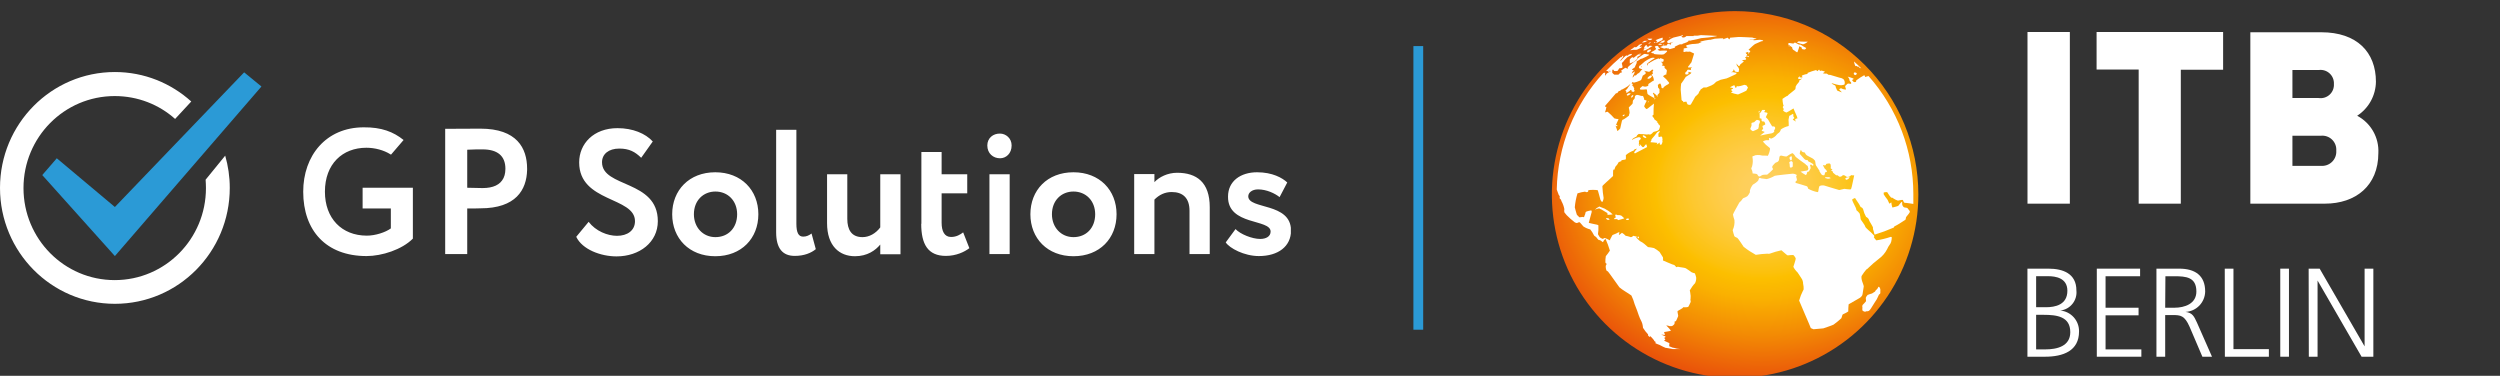 <?xml version="1.0" encoding="UTF-8"?> <svg xmlns="http://www.w3.org/2000/svg" width="306" height="46" viewBox="0 0 306 46" fill="none"><rect x="0" y="0" width="306" height="46" fill="#333333" stroke="none"/><g clip-path="url(#clip0_6074_9697)"><path fill-rule="evenodd" clip-rule="evenodd" d="M5.173 21.428L6.951 19.373L14.062 25.337L29.882 8.855L32 10.588L14.062 31.342L5.173 21.428Z" fill="#2B9AD6"></path><path fill-rule="evenodd" clip-rule="evenodd" d="M23.41 12.423L21.433 14.559C19.475 12.806 16.879 11.758 14.042 11.758C7.87 11.758 2.876 16.795 2.876 23.021C2.876 29.247 7.87 34.285 14.042 34.285C20.214 34.285 25.208 29.247 25.208 23.021C25.208 22.679 25.188 22.336 25.168 21.994L27.565 19.052C27.925 20.301 28.124 21.631 28.124 23.001C28.124 30.839 21.832 37.186 14.062 37.186C6.292 37.186 0 30.839 0 23.001C0 15.163 6.292 8.816 14.062 8.816C17.658 8.816 20.933 10.187 23.41 12.423Z" fill="white"></path><path d="M77.722 27.07C77.722 28.219 76.783 28.864 75.524 28.864C74.366 28.864 72.928 28.299 72.049 27.151L70.531 28.985C71.27 30.536 73.527 31.382 75.465 31.382C78.281 31.382 80.518 29.649 80.518 27.07C80.518 21.993 73.687 23 73.687 19.857C73.687 18.87 74.486 18.185 75.804 18.185C77.022 18.185 77.742 18.588 78.481 19.313L79.899 17.318C79 16.331 77.442 15.686 75.584 15.686C72.648 15.686 70.89 17.6 70.89 19.877C70.89 24.794 77.722 24.068 77.722 27.07ZM49.398 17.137L47.859 18.93C47.819 18.91 47.8 18.89 47.76 18.87C46.98 18.386 45.902 18.084 44.843 18.084C41.927 18.084 39.77 20.059 39.77 23.464C39.77 26.728 41.827 28.843 44.903 28.843C45.942 28.843 47.18 28.441 47.839 27.957V25.519H44.384V25.479V24.915V22.98H50.536V29.206C49.198 30.556 46.741 31.342 44.863 31.342C39.91 31.342 37.113 28.219 37.113 23.464C37.113 19.071 39.889 15.585 44.524 15.585C46.681 15.565 48.159 16.13 49.398 17.137ZM57.188 18.326V22.98C57.887 23 58.526 23.02 59.065 23.02C60.364 23.02 61.222 22.617 61.622 21.811C61.622 21.791 61.642 21.791 61.642 21.771C61.682 21.671 61.722 21.55 61.762 21.449C61.822 21.207 61.862 20.965 61.862 20.663C61.862 19.071 60.883 18.285 59.065 18.285C58.526 18.265 57.887 18.306 57.188 18.326ZM57.188 25.519V31.1H57.148H55.949H54.491V25.519V20.643V15.767C55.33 15.767 57.747 15.747 58.806 15.747C63.26 15.747 64.518 18.124 64.518 20.643C64.518 20.703 64.518 20.744 64.518 20.804C64.458 23.242 63.14 25.499 58.806 25.499C58.406 25.519 57.827 25.519 57.188 25.519ZM82.276 26.224C82.276 29.166 84.353 31.362 87.549 31.362C90.765 31.362 92.823 29.166 92.823 26.224C92.823 23.282 90.745 21.086 87.549 21.086C84.353 21.086 82.276 23.282 82.276 26.224ZM84.933 26.224C84.933 24.532 86.091 23.444 87.569 23.444C89.087 23.444 90.226 24.572 90.226 26.224C90.226 27.917 89.107 29.025 87.569 29.025C86.051 29.025 84.933 27.836 84.933 26.224ZM95 28.42C95 30.415 95.799 31.322 97.277 31.322C98.435 31.322 99.294 30.959 99.854 30.496L99.334 28.582C99.035 28.803 98.715 28.964 98.316 28.964C97.736 28.964 97.477 28.481 97.477 27.373V15.888H95V28.42ZM110.22 21.328H107.744V27.836C107.184 28.582 106.385 29.025 105.566 29.025C104.208 29.025 103.709 28.098 103.709 26.788V21.328H101.232V27.312C101.232 30.113 102.75 31.362 104.648 31.362C106.166 31.362 107.164 30.637 107.744 29.932V31.12H110.22V21.328ZM112.757 27.393C112.757 29.891 113.576 31.322 115.773 31.322C117.032 31.322 118.051 30.838 118.65 30.375L117.891 28.441C117.551 28.703 117.072 29.005 116.413 29.005C115.594 29.005 115.254 28.299 115.254 27.252V23.665H118.39V21.328H115.254V18.608H112.777V27.393H112.757ZM121.107 31.1H123.584V21.328H121.107V31.1ZM120.847 17.802C120.847 18.789 121.566 19.373 122.405 19.373C123.124 19.373 123.823 18.809 123.823 17.802C123.823 16.915 123.104 16.351 122.405 16.351C121.566 16.331 120.847 16.895 120.847 17.802ZM126.12 26.224C126.12 29.166 128.198 31.362 131.394 31.362C134.61 31.362 136.667 29.166 136.667 26.224C136.667 23.282 134.59 21.086 131.394 21.086C128.178 21.086 126.12 23.282 126.12 26.224ZM128.757 26.224C128.757 24.532 129.916 23.444 131.394 23.444C132.912 23.444 134.05 24.572 134.05 26.224C134.05 27.917 132.932 29.025 131.394 29.025C129.876 29.025 128.757 27.836 128.757 26.224ZM138.824 31.1H141.301V24.431C141.88 23.847 142.58 23.504 143.418 23.504C144.797 23.504 145.596 24.25 145.596 25.801V31.1H148.073V25.358C148.073 22.295 146.455 21.147 144.078 21.147C142.919 21.147 141.88 21.671 141.301 22.295V21.308H138.824V31.1ZM155.523 28.34C155.523 28.944 154.964 29.247 154.245 29.247C153.266 29.247 151.808 28.662 151.229 28.038L150.03 29.67C150.49 30.375 152.287 31.342 154.085 31.342C156.462 31.342 158.02 30.153 158.02 28.219C158.02 24.753 152.787 25.66 152.787 24.028C152.787 23.585 153.246 23.182 153.985 23.182C155.024 23.182 156.042 23.665 156.622 24.129L157.561 22.335C156.961 21.771 155.743 21.086 153.865 21.086C151.868 21.086 150.31 22.154 150.31 24.068C150.27 27.635 155.523 26.768 155.523 28.34Z" fill="white"></path></g><rect x="173" y="40.356" width="34.714" height="1.197" transform="rotate(-90 173 40.356)" fill="#2B9AD6"></rect><g clip-path="url(#clip1_6074_9697)"><path d="M285.96 18.44C285.978 18.691 285.942 18.943 285.853 19.179C285.765 19.415 285.626 19.629 285.447 19.805C285.267 19.982 285.052 20.118 284.815 20.203C284.578 20.288 284.325 20.321 284.074 20.299H280.593V16.614H284.074C284.323 16.588 284.575 16.616 284.811 16.698C285.048 16.779 285.264 16.912 285.443 17.086C285.623 17.26 285.763 17.472 285.852 17.706C285.941 17.939 285.978 18.19 285.96 18.44ZM285.67 10.281C285.686 10.524 285.647 10.767 285.557 10.993C285.466 11.219 285.326 11.421 285.148 11.586C284.969 11.751 284.755 11.873 284.523 11.945C284.291 12.016 284.045 12.035 283.805 11.999H280.593V8.57H283.805C284.045 8.536 284.289 8.555 284.52 8.627C284.751 8.698 284.964 8.821 285.142 8.984C285.321 9.148 285.461 9.349 285.552 9.573C285.643 9.798 285.684 10.04 285.67 10.281ZM291.111 18.736C291.158 17.807 290.94 16.883 290.48 16.074C290.021 15.265 289.34 14.604 288.518 14.168C289.212 13.717 289.785 13.102 290.185 12.377C290.585 11.652 290.802 10.84 290.814 10.012C290.814 6.387 288.491 3.949 284.128 3.949H275.442V24.927H284.573C288.316 24.927 291.111 22.744 291.111 18.736ZM272.109 8.537V3.915H256.622V8.51H261.773V24.927H266.931V8.537H272.109ZM253.35 3.915H248.165V24.927H253.35V3.915Z" fill="white"></path><path d="M248.158 32.883H250.724C252.494 32.883 254.151 33.469 254.151 35.544C254.215 36.131 254.045 36.721 253.676 37.182C253.308 37.645 252.772 37.942 252.185 38.01C252.82 38.069 253.409 38.367 253.833 38.843C254.258 39.319 254.487 39.938 254.474 40.576C254.474 42.934 252.555 43.662 250.306 43.662H248.158V32.883ZM249.222 42.766H250.34C251.781 42.766 253.403 42.382 253.403 40.657C253.403 38.737 251.747 38.535 250.171 38.535H249.222V42.766ZM249.222 37.605H250.414C251.545 37.605 253.047 37.316 253.047 35.584C253.047 34.021 251.606 33.806 250.69 33.806H249.222V37.605Z" fill="white"></path><path d="M256.649 32.883H261.948V33.812H257.72V37.666H261.76V38.596H257.72V42.766H262.103V43.662H256.649V32.883Z" fill="white"></path><path d="M263.948 32.883H266.736C268.655 32.883 269.914 33.705 269.914 35.685C269.901 36.328 269.647 36.941 269.201 37.404C268.755 37.866 268.151 38.142 267.51 38.178C268.379 38.286 268.561 38.751 268.904 39.478L270.749 43.662H269.571L268.008 40.004C267.389 38.609 266.924 38.562 265.901 38.562H265.019V43.662H263.948V32.883ZM265.019 37.666H266.143C267.396 37.666 268.837 37.188 268.837 35.685C268.837 33.92 267.584 33.812 266.143 33.812H265.046L265.019 37.666Z" fill="white"></path><path d="M272.311 32.883H273.375V42.732H277.711V43.662H272.324L272.311 32.883Z" fill="white"></path><path d="M279.105 32.883H280.169V43.662H279.105V32.883Z" fill="white"></path><path d="M282.579 32.883H283.926L289.427 42.395V32.883H290.498V43.662H289.057L283.67 34.338V43.662H282.6L282.579 32.883Z" fill="white"></path><path d="M212.377 1.361C207.941 1.361 203.604 2.677 199.916 5.143C196.227 7.609 193.352 11.114 191.655 15.214C189.957 19.315 189.513 23.827 190.379 28.18C191.244 32.533 193.38 36.531 196.517 39.669C199.654 42.808 203.65 44.945 208.001 45.811C212.352 46.677 216.861 46.233 220.96 44.534C225.058 42.836 228.561 39.959 231.026 36.269C233.49 32.579 234.806 28.24 234.806 23.802C234.806 17.85 232.443 12.142 228.236 7.934C224.03 3.726 218.325 1.361 212.377 1.361Z" fill="url(#paint0_radial_6074_9697)"></path><path d="M230.981 23.519C231.027 23.555 231.062 23.604 231.082 23.66C231.193 23.853 231.326 24.031 231.479 24.192H231.58C231.656 24.207 231.725 24.248 231.776 24.307C231.94 24.415 232.119 24.499 232.308 24.556C232.368 24.556 232.88 24.408 232.92 24.495L233.015 24.718C233.025 24.749 233.044 24.776 233.071 24.796C233.098 24.815 233.13 24.826 233.163 24.826C233.392 24.826 233.91 24.927 234.193 24.96C234.193 24.57 234.193 24.172 234.193 23.775C234.2 18.441 232.247 13.291 228.705 9.304L228.294 9.425C228.277 9.343 228.24 9.267 228.187 9.203C227.844 9.385 227.517 9.597 227.21 9.836C227.208 9.894 227.197 9.951 227.177 10.005C227.13 10.037 227.075 10.054 227.018 10.054C226.962 10.054 226.907 10.037 226.86 10.005C226.82 9.971 226.665 9.802 226.705 9.782C226.752 9.751 226.802 9.724 226.853 9.701C226.866 9.689 226.873 9.672 226.873 9.654C226.873 9.637 226.866 9.62 226.853 9.607C226.634 9.518 226.409 9.444 226.18 9.385C226.18 9.385 226.18 9.385 226.18 9.425C226.342 9.519 226.396 9.856 226.396 9.89C226.396 9.924 226.577 10.065 226.584 10.126C226.587 10.162 226.587 10.198 226.584 10.233C226.584 10.267 226.375 10.267 226.315 10.233C226.277 10.219 226.235 10.216 226.195 10.226C226.156 10.236 226.12 10.257 226.093 10.287C226.093 10.321 225.897 10.463 225.857 10.51C225.816 10.557 225.924 10.847 225.931 10.86C225.942 10.874 225.949 10.892 225.949 10.911C225.949 10.929 225.942 10.947 225.931 10.961C225.725 10.957 225.524 10.901 225.345 10.799C225.345 10.799 225.143 10.873 225.13 10.907C225.125 10.925 225.126 10.945 225.132 10.963C225.138 10.98 225.149 10.996 225.163 11.008C225.237 11.076 225.473 11.311 225.426 11.305C225.379 11.298 225.015 11.13 224.948 11.116C224.927 11.112 224.908 11.103 224.892 11.09C224.876 11.077 224.863 11.061 224.854 11.042C224.79 10.918 224.736 10.79 224.692 10.658C224.692 10.523 224.645 10.456 224.497 10.402C224.375 10.354 224.264 10.281 224.174 10.186C224.266 10.193 224.357 10.213 224.443 10.247C224.678 10.325 224.919 10.384 225.163 10.422C225.34 10.451 225.52 10.435 225.689 10.375C225.717 10.366 225.745 10.352 225.769 10.335C225.804 10.227 225.811 10.113 225.789 10.002C225.768 9.892 225.72 9.788 225.648 9.701C225.599 9.682 225.553 9.655 225.513 9.62C225.463 9.586 225.405 9.563 225.345 9.553C225.244 9.553 224.059 9.162 223.998 9.162C223.945 9.169 223.891 9.169 223.837 9.162C223.79 9.162 223.594 8.98 223.568 9.007C223.411 9.019 223.255 9.006 223.103 8.967C223.103 8.967 223.406 8.785 223.372 8.772C223.23 8.71 223.081 8.665 222.928 8.637C222.928 8.637 222.766 8.698 222.759 8.691C222.753 8.684 222.719 8.543 222.665 8.529C222.611 8.516 222.49 8.677 222.477 8.698C222.469 8.701 222.461 8.703 222.453 8.703C222.445 8.703 222.437 8.701 222.43 8.698C222.43 8.657 222.288 8.596 222.281 8.576C221.927 8.666 221.58 8.783 221.244 8.927C221.244 8.927 221.244 8.927 221.244 8.974C221.244 9.021 221.244 9.021 221.244 9.041C221.244 9.061 221.016 9.088 221.022 9.088C220.862 9.124 220.706 9.178 220.558 9.25C220.549 9.26 220.544 9.273 220.541 9.286C220.539 9.299 220.54 9.312 220.544 9.325C220.548 9.337 220.555 9.349 220.564 9.358C220.574 9.367 220.585 9.374 220.598 9.378C220.598 9.378 220.665 9.459 220.598 9.472C220.531 9.486 220.531 9.519 220.484 9.472C220.432 9.462 220.38 9.462 220.329 9.472C220.295 9.472 220.261 9.472 220.275 9.425L220.329 9.304L220.107 9.486C220.107 9.486 220.107 9.533 220.107 9.553C220.107 9.573 220.107 9.614 220.107 9.641V9.681H220.221C220.295 9.681 220.369 9.681 220.443 9.641H220.571C220.571 9.641 220.255 9.823 220.234 9.85C220.214 9.876 220.234 9.917 220.234 9.951C220.2 10.031 220.149 10.105 220.086 10.166C219.962 10.29 219.861 10.436 219.79 10.597C219.789 10.704 219.776 10.81 219.75 10.914C219.75 10.954 218.915 11.588 218.928 11.588C218.942 11.588 218.78 11.79 218.672 11.776L218.457 11.911C218.457 11.911 218.187 12.086 218.174 12.106C218.183 12.333 218.21 12.558 218.255 12.78C218.283 12.822 218.305 12.867 218.322 12.915C218.322 12.915 218.241 13.063 218.214 13.09C218.187 13.117 218.336 13.346 218.336 13.346C218.336 13.346 218.235 13.535 218.262 13.555C218.376 13.657 218.512 13.733 218.659 13.777C218.856 13.68 219.047 13.572 219.231 13.454C219.324 13.387 219.42 13.326 219.521 13.272C219.521 13.272 219.797 13.945 219.857 14.053C219.926 14.193 219.978 14.339 220.012 14.491C219.957 14.49 219.902 14.5 219.851 14.521C219.8 14.542 219.754 14.573 219.716 14.613C219.716 14.613 219.756 14.801 219.777 14.835C219.783 14.852 219.783 14.871 219.777 14.889C219.777 14.889 219.588 14.693 219.48 14.693C219.373 14.693 219.527 14.505 219.608 14.471C219.689 14.437 219.453 14.262 219.501 14.154C219.514 14.106 219.514 14.055 219.501 14.006C219.501 13.973 219.46 13.939 219.433 13.945C219.296 14.037 219.152 14.118 219.002 14.188C219.002 14.188 218.921 14.646 218.915 14.666C218.908 14.687 218.982 15.448 218.915 15.428C218.577 15.505 218.256 15.647 217.972 15.845C217.955 15.946 217.915 16.041 217.855 16.124C217.796 16.207 217.718 16.275 217.629 16.324C217.524 16.414 217.429 16.516 217.346 16.627C217.189 16.779 217.001 16.894 216.794 16.964C216.733 16.964 216.578 16.876 216.545 16.876C216.511 16.876 216.511 17.071 216.545 17.132C216.578 17.193 216.141 17.132 216.1 17.179C215.982 17.206 215.871 17.259 215.777 17.334C216.008 17.609 216.273 17.853 216.565 18.062C216.595 18.078 216.619 18.102 216.634 18.132C216.65 18.163 216.656 18.197 216.652 18.23C216.616 18.525 216.525 18.811 216.383 19.072C216.262 19.025 215.676 19.072 215.568 19.018C215.46 18.965 214.821 18.938 214.713 19.072C214.713 19.072 214.652 19.072 214.619 19.106H214.551C214.532 19.117 214.516 19.134 214.506 19.154C214.496 19.175 214.493 19.198 214.498 19.221C214.57 19.598 214.556 19.987 214.457 20.359C214.423 20.421 214.396 20.487 214.376 20.554C214.365 20.575 214.358 20.598 214.358 20.622C214.358 20.645 214.365 20.669 214.376 20.689C214.457 20.839 214.505 21.004 214.518 21.174C214.513 21.192 214.513 21.21 214.518 21.228C214.605 21.228 215.043 21.275 215.077 21.329L215.211 21.531C215.236 21.565 215.272 21.59 215.312 21.599C215.353 21.609 215.396 21.604 215.434 21.585L215.582 21.491C215.698 21.412 215.838 21.374 215.979 21.383C216.084 21.39 216.19 21.39 216.295 21.383C216.541 21.191 216.773 20.982 216.989 20.756C216.989 20.716 217.043 20.669 216.989 20.628C216.854 20.46 216.928 20.325 217.05 20.197C217.171 20.069 217.319 19.867 217.474 19.86C217.553 19.836 217.623 19.788 217.675 19.724C217.727 19.659 217.757 19.579 217.763 19.497C217.77 19.392 217.786 19.288 217.81 19.187C217.826 19.143 217.856 19.106 217.895 19.08C217.934 19.055 217.98 19.043 218.026 19.045C218.181 19.079 218.632 19.2 218.699 19.14C218.767 19.079 219.319 18.715 219.433 18.756C219.579 18.88 219.7 19.031 219.79 19.2C219.931 19.328 220.834 19.995 220.975 20.076C221.022 20.158 221.096 20.222 221.184 20.258C221.213 20.275 221.238 20.298 221.258 20.325C221.3 20.434 221.331 20.547 221.352 20.662C221.319 20.763 221.285 20.851 221.15 20.878C221.016 20.905 220.389 20.992 220.389 21.012C220.594 21.165 220.807 21.305 221.029 21.43C221.029 21.43 221.15 21.322 221.15 21.289C221.15 21.255 221.191 21.019 221.265 21.026C221.299 21.03 221.334 21.024 221.366 21.009C221.397 20.993 221.423 20.969 221.44 20.938C221.5 20.837 221.554 20.73 221.608 20.628C221.662 20.527 221.541 20.251 221.547 20.204C221.562 20.177 221.586 20.157 221.614 20.147C221.643 20.137 221.674 20.138 221.702 20.15C221.763 20.191 221.81 20.238 221.864 20.278C221.873 20.283 221.884 20.285 221.894 20.285C221.905 20.285 221.915 20.283 221.925 20.278C221.972 20.218 221.965 20.116 221.925 20.09C221.757 19.961 221.574 19.855 221.379 19.773C221.312 19.773 221.271 19.598 221.251 19.591H221.117C221.063 19.589 221.011 19.575 220.963 19.551C220.915 19.526 220.874 19.492 220.84 19.45C220.787 19.389 220.335 18.87 220.295 18.837C220.255 18.803 220.383 18.358 220.436 18.338C220.48 18.398 220.514 18.463 220.537 18.533C220.619 18.607 220.724 18.649 220.834 18.655C220.858 18.651 220.882 18.656 220.903 18.67C220.923 18.684 220.937 18.705 220.941 18.729C220.993 18.871 221.097 18.989 221.231 19.059C221.332 19.126 221.904 19.396 221.951 19.456C221.999 19.517 222.079 19.591 222.147 19.658C222.214 19.726 222.201 20.224 222.315 20.298L222.719 20.925C222.719 20.925 222.679 20.999 222.719 20.999C222.8 21.141 222.893 21.276 222.995 21.403C223.08 21.448 223.176 21.467 223.271 21.457C223.312 21.457 223.392 21.208 223.386 21.107C223.386 21.107 223.534 21.06 223.615 21.039C223.61 20.932 223.564 20.831 223.487 20.756C223.445 20.735 223.406 20.708 223.372 20.676C223.272 20.524 223.187 20.364 223.116 20.197C223.116 20.197 223.419 20.298 223.467 20.197C223.514 20.096 223.554 20.042 223.568 20.049C223.581 20.056 223.823 19.995 223.897 20.002C223.944 20.008 223.987 20.03 224.019 20.065C224.051 20.099 224.07 20.144 224.073 20.191C224.096 20.329 224.096 20.47 224.073 20.608C224.073 20.608 224.308 20.743 224.295 20.763C224.281 20.783 224.174 20.817 224.12 20.851C224.12 20.851 224.335 21.006 224.362 21.026C224.389 21.046 224.308 21.107 224.362 21.134C224.416 21.161 224.732 21.477 224.786 21.464C224.831 21.448 224.879 21.448 224.923 21.464C224.967 21.48 225.005 21.511 225.029 21.551C225.072 21.588 225.122 21.616 225.177 21.632C225.235 21.635 225.293 21.625 225.348 21.605C225.402 21.584 225.452 21.552 225.493 21.511C225.547 21.423 225.621 21.43 225.709 21.45C225.787 21.469 225.859 21.509 225.917 21.565C225.96 21.605 226.012 21.633 226.069 21.647C226.125 21.661 226.184 21.661 226.241 21.646C226.367 21.623 226.482 21.556 226.564 21.457C226.582 21.443 226.605 21.436 226.628 21.436C226.651 21.436 226.673 21.443 226.692 21.457C226.779 21.47 226.867 21.47 226.954 21.457C226.914 21.578 226.651 23.027 226.577 23.114C226.565 23.135 226.549 23.152 226.529 23.165C226.509 23.178 226.486 23.186 226.463 23.189C226.288 23.189 225.79 23.121 225.742 23.114C225.695 23.108 225.184 23.269 225.109 23.256C224.86 23.202 223.359 22.724 223.318 22.717C223.124 22.665 222.917 22.681 222.733 22.764C222.611 22.825 222.584 23.377 222.557 23.438L222.483 23.519C222.077 23.444 221.686 23.303 221.325 23.101C221.307 23.059 221.291 23.017 221.278 22.973C221.272 22.925 221.251 22.881 221.219 22.846C221.186 22.811 221.143 22.787 221.096 22.777C220.901 22.703 219.925 22.427 219.81 22.393C219.787 22.376 219.77 22.351 219.763 22.323C219.755 22.295 219.758 22.265 219.77 22.239L219.925 22.09C219.992 22.009 219.844 21.632 219.851 21.612L219.931 21.417C219.791 21.322 219.629 21.267 219.46 21.255C219.366 21.255 217.299 21.477 217.225 21.518C216.921 21.7 216.592 21.836 216.248 21.922C216.154 21.888 215.609 21.855 215.575 21.834C215.541 21.814 215.339 21.713 215.299 21.834C215.269 21.899 215.247 21.967 215.232 22.037C215.198 22.198 214.706 22.521 214.558 22.596C214.387 22.808 214.261 23.054 214.188 23.317C214.188 23.391 214.188 23.458 214.188 23.532C214.114 23.7 214.016 23.857 213.898 23.997C213.769 24.092 213.626 24.167 213.474 24.219C213.434 24.227 213.396 24.242 213.362 24.266C213.328 24.289 213.3 24.319 213.279 24.354C213.209 24.475 213.12 24.584 213.016 24.677C212.931 24.735 212.865 24.817 212.828 24.913C212.74 25.075 212.121 26.166 212.114 26.261C212.157 26.489 212.218 26.715 212.296 26.934C212.336 27.357 212.261 27.783 212.08 28.167C212.131 28.409 212.196 28.647 212.276 28.881C212.276 28.962 212.579 29.097 212.646 29.117C212.713 29.137 213.36 30.101 213.427 30.215C213.893 30.581 214.389 30.907 214.908 31.192C215.374 31.115 215.844 31.068 216.316 31.05C216.414 31.069 216.514 31.069 216.612 31.05C217.079 30.877 217.559 30.737 218.046 30.633C218.08 30.633 218.719 31.253 218.807 31.259C218.895 31.266 219.48 31.151 219.561 31.259C219.642 31.367 219.79 31.542 219.797 31.663C219.804 31.785 219.507 32.64 219.507 32.66C219.633 32.914 219.804 33.143 220.012 33.334C220.059 33.375 220.497 34.075 220.571 34.183C220.633 34.308 220.673 34.442 220.692 34.581C220.692 34.581 220.692 34.634 220.692 34.661C220.692 34.688 220.867 35.45 220.692 35.564C220.491 35.955 220.331 36.366 220.214 36.79C220.214 36.844 221.635 40.078 221.642 40.159C221.747 40.216 221.858 40.263 221.972 40.3C221.972 40.3 223.15 40.199 223.17 40.192C223.19 40.185 224.268 39.828 224.429 39.734C224.765 39.492 225.084 39.229 225.386 38.946C225.426 38.872 225.5 38.515 225.554 38.481C225.788 38.382 226.014 38.263 226.227 38.124C226.225 37.831 226.24 37.539 226.274 37.248C226.523 37.093 227.426 36.575 227.513 36.534C227.696 36.448 227.846 36.306 227.944 36.13C227.991 36.056 228.079 35.214 228.119 35.099C228.16 34.985 227.904 34.425 227.884 34.284C227.884 34.284 227.783 33.866 227.884 33.745C228.047 33.479 228.232 33.227 228.436 32.991C228.546 32.931 228.645 32.851 228.725 32.755C229.112 32.377 229.521 32.024 229.951 31.697C230.388 31.384 230.743 30.97 230.988 30.491C231.066 30.302 231.168 30.123 231.291 29.959C231.378 29.852 231.443 29.728 231.479 29.595C231.524 29.423 231.549 29.247 231.553 29.07C231.553 29.023 231.473 28.975 231.432 28.989C230.856 29.186 230.263 29.33 229.661 29.42C229.545 29.305 229.443 29.176 229.358 29.036C229.432 28.908 229.432 28.874 229.358 28.8C229.298 28.755 229.246 28.7 229.203 28.639C229.116 28.497 228.328 27.911 228.294 27.716C228.261 27.52 227.742 26.894 227.742 26.826C227.725 26.629 227.693 26.433 227.648 26.24C227.648 26.058 227.224 25.742 227.21 25.708C227.204 25.675 227.204 25.64 227.21 25.607C227.21 25.486 226.752 24.704 226.692 24.448C226.692 24.401 227.035 24.206 227.069 24.253C227.103 24.3 227.365 24.724 227.493 24.893C227.621 25.061 227.702 25.324 227.769 25.351C227.836 25.371 227.897 25.408 227.946 25.457C227.995 25.506 228.032 25.567 228.052 25.634C228.124 25.951 228.242 26.255 228.402 26.537L228.57 26.645C228.662 26.715 228.73 26.811 228.766 26.921C228.766 27.055 229.298 27.77 229.257 27.918C229.241 27.961 229.241 28.009 229.257 28.052C229.316 28.21 229.361 28.372 229.392 28.538C229.41 28.6 229.433 28.66 229.459 28.719C230.256 28.475 231.039 28.185 231.803 27.85C231.815 27.8 231.841 27.753 231.877 27.716C231.914 27.68 231.961 27.654 232.011 27.642C232.153 27.601 233.19 26.921 233.23 26.894C233.262 26.802 233.283 26.707 233.291 26.611C233.291 26.557 233.641 26.193 233.728 26.018C233.757 25.976 233.769 25.924 233.76 25.874C233.751 25.823 233.723 25.778 233.681 25.748C233.62 25.686 233.568 25.616 233.526 25.54C233.511 25.51 233.489 25.485 233.462 25.466C233.435 25.448 233.404 25.436 233.371 25.432C233.283 25.428 233.195 25.415 233.109 25.391C233.057 25.379 233.01 25.351 232.974 25.311C232.894 25.231 232.842 25.127 232.826 25.014C232.826 24.913 232.826 24.805 232.826 24.704C232.826 24.704 232.779 24.704 232.765 24.704C232.629 24.839 232.505 24.986 232.395 25.142C232.308 25.277 231.843 25.324 231.722 25.378C231.601 25.432 231.641 25.378 231.607 25.331C231.553 25.172 231.519 25.006 231.506 24.839C231.512 24.819 231.512 24.798 231.506 24.778C231.506 24.778 231.358 24.846 231.338 24.886C231.318 24.927 231.277 24.94 231.237 24.886C231.196 24.832 231.075 24.489 231.001 24.401C230.927 24.314 230.631 23.916 230.57 23.795C230.557 23.717 230.557 23.637 230.57 23.559C230.704 23.523 230.843 23.509 230.981 23.519Z" fill="white"></path><path d="M207.454 33.456C207.318 33.426 207.185 33.383 207.057 33.328C206.97 33.261 206.498 32.924 206.343 32.837C206.189 32.749 205.63 32.722 205.374 32.648C205.308 32.657 205.244 32.677 205.185 32.709C205.185 32.709 204.97 32.446 204.936 32.439C204.795 32.439 203.589 31.887 203.549 31.88C203.565 31.755 203.565 31.628 203.549 31.503C203.502 31.449 203.172 30.883 203.125 30.829C202.916 30.653 202.69 30.497 202.452 30.364C202.208 30.307 201.96 30.267 201.711 30.243C201.555 30.122 201.406 29.991 201.266 29.852C201.108 29.721 200.933 29.611 200.748 29.522C200.579 29.384 200.419 29.236 200.27 29.077C200.27 29.037 200.371 28.99 200.357 28.97C200.216 28.948 200.076 28.914 199.94 28.869H199.893C199.893 28.902 199.657 29.104 199.536 29.003C199.352 28.939 199.162 28.89 198.97 28.855C198.844 28.71 198.694 28.587 198.526 28.491C198.526 28.491 198.183 28.794 198.156 28.754C198.129 28.714 198.243 28.444 198.216 28.431C198.13 28.422 198.043 28.446 197.974 28.498C197.92 28.565 197.388 28.741 197.354 28.788C197.321 28.835 197.112 29.253 197.078 29.306C197.074 29.34 197.074 29.374 197.078 29.407C197.078 29.407 197.078 29.407 197.031 29.407C196.984 29.407 196.459 29.077 196.358 29.138L196.277 29.192C196.248 29.218 196.211 29.232 196.173 29.232C196.134 29.232 196.097 29.218 196.068 29.192C195.927 29.149 195.808 29.052 195.738 28.922L195.597 28.68C195.594 28.651 195.594 28.622 195.597 28.592C195.605 28.455 195.621 28.317 195.644 28.181C195.644 28.08 195.644 27.683 195.644 27.575C195.583 27.535 195.514 27.508 195.442 27.494C195.442 27.494 194.452 27.292 194.466 27.279C194.479 27.265 194.789 26.026 194.816 25.979C194.843 25.931 194.816 25.749 194.762 25.749C194.708 25.749 194.136 25.871 194.089 25.951C194.055 26.136 193.996 26.315 193.914 26.484C193.914 26.605 193.839 26.598 193.759 26.558C193.678 26.517 193.321 26.659 193.267 26.558C193.213 26.457 193.031 26.342 193.004 26.268C192.978 26.194 192.755 25.439 192.755 25.379C192.804 24.798 192.915 24.225 193.085 23.668C193.393 23.563 193.712 23.491 194.035 23.452C194.089 23.573 194.344 23.513 194.385 23.452C194.403 23.395 194.414 23.337 194.419 23.277C194.796 23.227 195.179 23.227 195.556 23.277C195.61 23.358 195.839 24.281 195.893 24.449C195.925 24.525 195.968 24.595 196.021 24.658C196.029 24.672 196.04 24.684 196.053 24.692C196.067 24.7 196.083 24.705 196.099 24.705C196.114 24.705 196.13 24.7 196.144 24.692C196.157 24.684 196.169 24.672 196.176 24.658C196.235 24.523 196.271 24.38 196.284 24.234C196.209 23.788 196.159 23.338 196.136 22.886C196.125 22.846 196.125 22.805 196.136 22.765C196.23 22.637 196.917 22.031 196.964 21.983C197.011 21.936 197.415 21.573 197.435 21.539C197.455 21.505 197.435 21.37 197.435 21.31C197.449 21.101 197.449 20.892 197.435 20.683C197.435 20.683 197.523 20.858 197.536 20.872C197.613 20.723 197.676 20.567 197.725 20.407C197.725 20.407 198.034 20.084 198.061 19.949C198.088 19.814 198.438 19.733 198.459 19.72C198.479 19.706 198.459 19.605 198.459 19.605C198.62 19.605 198.775 19.531 198.93 19.531C198.93 19.531 198.984 19.498 199.004 19.477C199.024 19.457 199.004 19.046 199.004 18.979C199.283 18.746 199.6 18.561 199.94 18.433C199.987 18.433 200.054 18.278 200.081 18.271C200.108 18.265 200.27 18.218 200.371 18.191C200.371 18.191 200.021 18.595 200.021 18.635C200.024 18.665 200.034 18.693 200.049 18.719C200.064 18.744 200.084 18.766 200.108 18.784C200.108 18.784 201.583 18.015 201.603 18.002C201.588 17.875 201.549 17.752 201.489 17.638C201.385 17.736 201.294 17.847 201.219 17.968C201.186 18.015 201.064 18.002 201.037 18.002C200.925 17.892 200.819 17.775 200.721 17.652H200.674C200.693 17.723 200.718 17.793 200.748 17.861C200.64 17.861 200.593 17.793 200.593 17.672C200.593 17.551 200.654 17.288 200.593 17.281C200.532 17.274 200.553 17.281 200.593 17.241C200.633 17.2 200.862 17.005 200.842 16.958C200.833 16.922 200.814 16.89 200.788 16.863C200.754 16.831 200.712 16.808 200.665 16.797C200.619 16.786 200.571 16.788 200.526 16.803C200.252 16.864 199.991 16.976 199.758 17.133C199.759 17.108 199.765 17.083 199.777 17.061C199.788 17.039 199.805 17.02 199.825 17.005C199.923 16.913 200.037 16.839 200.162 16.789C200.204 16.779 200.243 16.76 200.277 16.733C200.311 16.707 200.338 16.673 200.357 16.634C200.354 16.617 200.354 16.598 200.357 16.581C200.425 16.527 200.485 16.459 200.553 16.412C200.62 16.365 200.687 16.412 200.748 16.412C201.018 16.41 201.288 16.428 201.556 16.466C201.677 16.466 201.792 16.412 201.913 16.466H202L202.088 16.419C202.172 16.371 202.245 16.307 202.303 16.23C202.326 16.2 202.354 16.174 202.386 16.154C202.418 16.134 202.454 16.121 202.492 16.116L202.647 16.082C202.795 16.058 202.932 15.993 203.044 15.893C203.12 15.748 203.17 15.591 203.192 15.429C203.192 15.429 203.098 15.206 202.99 15.226C202.99 15.226 202.99 15.045 202.903 15.038H202.781L202.822 15.004L202.909 14.97C202.95 14.97 202.613 14.674 202.526 14.627C202.438 14.58 202.492 14.627 202.492 14.586C202.476 14.495 202.425 14.413 202.351 14.357L202.276 14.25C202.269 14.243 202.263 14.234 202.259 14.225C202.255 14.216 202.253 14.206 202.253 14.196C202.253 14.186 202.255 14.176 202.259 14.166C202.263 14.157 202.269 14.149 202.276 14.142C202.276 14.101 202.357 14.068 202.391 14.027C202.404 14.012 202.411 13.993 202.411 13.973C202.411 13.954 202.404 13.934 202.391 13.919C202.385 13.503 202.403 13.087 202.445 12.673L201.677 13.28L201.536 13.354C201.482 13.354 201.233 13.057 201.246 12.997C201.323 12.781 201.42 12.574 201.536 12.377C201.536 12.377 201.536 12.309 201.536 12.303C201.43 12.278 201.328 12.24 201.233 12.188C201.233 12.188 201.233 12.067 201.233 12.047C201.233 12.027 201.132 11.791 201.112 11.757C201.091 11.723 200.862 11.757 200.829 11.723C200.795 11.69 200.458 11.622 200.418 11.616C200.358 11.612 200.299 11.625 200.247 11.654C200.194 11.682 200.151 11.725 200.122 11.777C200.081 11.845 200.122 12.047 200.054 12.087C199.995 12.149 199.939 12.214 199.886 12.283C199.848 12.395 199.834 12.514 199.846 12.633C199.846 12.7 199.489 13.024 199.388 13.125C199.371 13.147 199.362 13.174 199.362 13.202C199.362 13.23 199.371 13.257 199.388 13.28C199.427 13.45 199.452 13.624 199.462 13.798C199.462 13.913 199.368 14.027 199.388 14.149C199.199 14.307 198.999 14.451 198.789 14.58L198.573 14.681C198.526 14.681 198.331 15.698 198.317 15.725C198.229 15.829 198.129 15.924 198.021 16.008C198.021 16.008 197.94 16.008 197.933 16.008V15.927C197.933 15.88 197.812 15.584 197.772 15.476C197.731 15.368 198.068 14.694 198.088 14.64C198.108 14.586 198.088 14.573 198.088 14.573C197.924 14.567 197.761 14.54 197.603 14.492C197.352 14.206 197.079 13.938 196.789 13.691C196.77 13.682 196.749 13.678 196.728 13.678C196.707 13.678 196.687 13.682 196.667 13.691C196.601 13.725 196.527 13.746 196.452 13.751C196.532 13.533 196.591 13.307 196.627 13.077H196.533C196.492 13.077 196.472 13.077 196.472 13.024C196.472 12.97 196.472 12.97 196.472 12.949C196.472 12.929 197.704 11.562 197.758 11.461C197.812 11.36 197.886 11.427 197.92 11.42C197.954 11.413 198.129 11.184 198.135 11.144C198.196 11.146 198.257 11.131 198.31 11.102C198.364 11.072 198.408 11.028 198.438 10.976C198.449 10.968 198.462 10.964 198.475 10.964C198.489 10.964 198.501 10.968 198.512 10.976C198.775 10.842 199.029 10.694 199.273 10.531C199.357 10.434 199.454 10.35 199.563 10.282L199.469 10.43C199.374 10.585 199.24 10.733 199.152 10.895C199.132 10.93 199.101 10.958 199.065 10.976L198.991 11.029C198.983 11.037 198.977 11.046 198.973 11.056C198.969 11.066 198.967 11.076 198.967 11.087C198.967 11.097 198.969 11.108 198.973 11.118C198.977 11.127 198.983 11.136 198.991 11.144H199.038C199.038 11.144 199.085 11.178 199.038 11.225V11.272C199.038 11.339 199.038 11.366 199.118 11.346C199.157 11.337 199.194 11.321 199.226 11.299C199.334 11.191 199.489 11.144 199.583 11.009C199.583 11.009 199.623 11.009 199.63 11.009C199.637 11.009 199.724 11.063 199.711 11.13C199.698 11.198 199.711 11.184 199.711 11.191L199.893 11.245C199.901 11.25 199.91 11.252 199.92 11.252C199.929 11.252 199.938 11.25 199.947 11.245L200.068 11.151C200.068 11.11 200.068 11.056 200.068 11.043C200.014 11.043 199.994 11.009 200.007 10.942C200.023 10.914 200.031 10.883 200.031 10.851C200.031 10.819 200.023 10.788 200.007 10.76C199.992 10.749 199.98 10.735 199.97 10.719C199.961 10.702 199.955 10.684 199.953 10.666C199.953 10.571 199.832 10.544 199.812 10.457C199.792 10.369 199.812 10.457 199.772 10.457C199.731 10.457 199.718 10.457 199.772 10.403L199.886 10.302C199.886 10.302 199.886 10.268 199.886 10.255C199.886 10.241 199.886 10.255 199.846 10.255C199.805 10.255 199.778 10.295 199.738 10.255H199.644H199.684C199.772 10.187 199.772 10.187 199.751 10.107L199.785 10.066C199.866 10.066 199.947 10.032 199.947 10.127C200.216 10.072 200.478 9.986 200.728 9.871C200.795 9.848 200.853 9.806 200.896 9.749C200.936 9.709 201.044 9.312 201.071 9.264C201.189 9.2 201.302 9.125 201.408 9.042C201.468 8.995 201.408 8.719 201.32 8.732C201.233 8.746 201.266 8.732 201.273 8.665C201.273 8.665 201.825 8.806 201.852 8.793C201.874 8.782 201.894 8.768 201.913 8.752C202.028 8.688 202.133 8.606 202.223 8.51L202.357 8.557C202.357 8.557 202.357 8.604 202.357 8.618C202.326 8.65 202.299 8.686 202.276 8.725C202.276 8.759 202.276 8.779 202.276 8.813C202.269 8.883 202.288 8.952 202.33 9.008C202.33 9.008 202.236 9.082 202.209 9.096C202.184 9.111 202.163 9.132 202.148 9.157C202.191 9.225 202.243 9.286 202.303 9.338C202.38 9.487 202.426 9.65 202.438 9.817C202.431 9.836 202.419 9.853 202.404 9.867C202.389 9.881 202.37 9.892 202.351 9.898C202.29 9.898 202.027 10.113 201.933 10.167C201.839 10.221 201.704 10.288 201.744 10.484C201.747 10.497 201.747 10.511 201.744 10.524C201.646 10.535 201.551 10.563 201.462 10.605C201.331 10.613 201.2 10.592 201.078 10.544C201.071 10.54 201.063 10.538 201.054 10.538C201.046 10.538 201.038 10.54 201.031 10.544C200.97 10.605 200.775 10.753 200.748 10.787C200.733 10.809 200.724 10.835 200.724 10.861C200.724 10.888 200.733 10.914 200.748 10.935C200.809 11.016 201.421 10.935 201.495 10.935C201.515 10.933 201.534 10.938 201.551 10.949C201.567 10.96 201.578 10.977 201.583 10.996C201.583 11.07 201.63 11.427 201.643 11.454C201.675 11.526 201.733 11.584 201.805 11.616C201.805 11.616 202.384 11.979 202.438 11.986C202.492 11.993 202.478 11.986 202.492 11.986C202.503 11.802 202.448 11.621 202.337 11.474C202.325 11.454 202.319 11.43 202.319 11.407C202.319 11.383 202.325 11.36 202.337 11.339C202.5 11.432 202.648 11.55 202.775 11.69C202.789 11.736 202.807 11.781 202.829 11.824C202.829 11.824 202.829 11.824 202.869 11.824C202.909 11.824 202.903 11.824 202.869 11.777C202.857 11.742 202.856 11.704 202.865 11.668C202.875 11.632 202.895 11.6 202.923 11.575C202.97 11.528 203.125 11.366 203.125 11.319C203.109 11.201 203.109 11.081 203.125 10.962C203.125 10.901 202.99 10.767 202.957 10.726C202.923 10.686 202.957 10.491 202.923 10.43C202.889 10.369 202.923 10.43 202.923 10.389C203.005 10.345 203.082 10.29 203.152 10.228C203.152 10.228 203.219 10.228 203.226 10.228C203.288 10.331 203.332 10.445 203.354 10.565C203.35 10.614 203.35 10.664 203.354 10.713C203.4 10.76 203.458 10.792 203.522 10.807C203.522 10.807 203.563 10.807 203.569 10.807C203.6 10.758 203.627 10.706 203.65 10.652C203.818 10.515 204.001 10.398 204.195 10.302C204.238 10.273 204.274 10.236 204.303 10.194C204.311 10.172 204.311 10.148 204.303 10.127C204.095 9.84 203.85 9.582 203.576 9.359C203.576 9.359 203.576 9.359 203.576 9.305C203.675 9.228 203.784 9.164 203.899 9.116C203.926 9.124 203.954 9.124 203.98 9.116C203.98 9.116 203.946 8.968 203.98 8.914C204.014 8.86 204.02 8.665 204.02 8.604C204.02 8.544 203.751 8.321 203.731 8.314C203.746 8.278 203.754 8.239 203.754 8.2C203.754 8.161 203.746 8.122 203.731 8.085C203.624 8.045 203.509 8.029 203.394 8.038C203.394 8.038 203.475 7.957 203.509 7.93C203.542 7.904 203.509 7.897 203.509 7.89C203.509 7.883 203.475 7.89 203.468 7.85C203.462 7.809 203.522 7.708 203.468 7.688L203.28 7.567H203.522C203.537 7.564 203.551 7.559 203.564 7.551C203.577 7.543 203.588 7.532 203.596 7.52C203.624 7.453 203.642 7.382 203.65 7.311C203.65 7.237 203.347 7.156 203.28 7.129C203.212 7.102 203.212 7.129 203.179 7.162C203.143 7.187 203.11 7.214 203.078 7.243C203.078 7.162 203.078 7.156 203.004 7.149C202.631 7.272 202.276 7.442 201.946 7.654C201.946 7.654 201.946 7.695 201.906 7.701C201.859 7.716 201.814 7.737 201.771 7.762C201.718 7.762 201.684 7.816 201.684 7.85C201.681 7.89 201.681 7.931 201.684 7.971C201.684 7.971 201.684 7.971 201.684 8.005C201.684 8.005 201.643 8.005 201.637 8.005C201.609 7.972 201.593 7.93 201.593 7.887C201.593 7.843 201.609 7.802 201.637 7.769L201.724 7.688C201.966 7.491 202.223 7.313 202.492 7.156L202.546 7.122C202.535 7.1 202.515 7.083 202.492 7.075C202.316 7.046 202.135 7.072 201.973 7.149L201.704 7.284C201.582 7.369 201.457 7.447 201.327 7.52L200.795 7.984C200.748 8.038 200.755 8.085 200.795 8.099L200.963 8.146C200.966 8.159 200.966 8.173 200.963 8.186C200.967 8.2 200.967 8.214 200.963 8.227C200.963 8.227 200.923 8.227 200.91 8.227L200.829 7.998C200.793 7.994 200.757 8 200.725 8.015C200.693 8.031 200.666 8.055 200.647 8.085C200.629 8.119 200.615 8.156 200.607 8.193C200.607 8.254 200.607 8.281 200.607 8.321C200.607 8.362 201.058 8.483 201.051 8.523H200.997C200.916 8.523 200.687 8.867 200.667 8.88L200.546 8.968C200.458 8.968 200.297 9.17 200.263 9.204C200.25 9.218 200.235 9.23 200.217 9.238C200.2 9.246 200.181 9.25 200.162 9.251C200.162 9.251 200.162 9.204 200.122 9.197C200.081 9.19 199.859 9.52 199.839 9.507C199.84 9.355 199.892 9.208 199.987 9.089C200.053 8.982 200.088 8.858 200.088 8.732C199.957 8.819 199.831 8.914 199.711 9.015C199.711 9.015 199.805 8.833 199.825 8.759C199.846 8.685 199.873 8.712 199.906 8.698C199.94 8.685 199.987 8.631 199.953 8.611C199.889 8.576 199.821 8.547 199.751 8.523C199.751 8.523 199.751 8.523 199.751 8.483C199.871 8.412 199.986 8.334 200.095 8.247C200.151 8.086 200.221 7.931 200.304 7.782C200.304 7.708 200.357 7.621 200.344 7.546C200.33 7.472 200.344 7.499 200.411 7.479C200.479 7.459 200.856 7.183 200.862 7.189H200.957C201.246 7.068 201.527 6.928 201.798 6.772C201.839 6.772 201.845 6.684 201.798 6.671C201.697 6.671 201.347 6.576 201.266 6.597C201.186 6.617 200.694 6.974 200.593 7.041C200.492 7.109 200.351 7.324 200.277 7.412C200.195 7.465 200.109 7.512 200.021 7.553C199.747 7.762 199.486 7.987 199.24 8.227C199.229 8.294 199.229 8.362 199.24 8.429C199.24 8.429 198.964 8.281 198.943 8.294C198.923 8.308 198.385 8.658 198.398 8.672C198.411 8.685 198.539 8.759 198.539 8.853C198.499 8.853 198.331 8.894 198.297 8.941C198.235 9.011 198.167 9.077 198.095 9.136C198.08 9.143 198.064 9.146 198.048 9.146C198.032 9.146 198.016 9.143 198.001 9.136C198.001 9.136 197.617 9.136 197.59 9.136C197.492 9.07 197.406 8.988 197.334 8.894C197.334 8.826 197.374 8.523 197.334 8.537L196.991 8.611C196.934 8.629 196.885 8.665 196.849 8.712C196.837 8.725 196.83 8.741 196.83 8.759C196.83 8.777 196.837 8.794 196.849 8.806C196.849 8.806 196.944 8.806 196.957 8.773L197.26 8.685C197.055 8.773 196.857 8.877 196.667 8.995C196.614 9.069 196.492 9.271 196.472 9.285C196.452 9.298 196.472 9.056 196.472 9.008C196.472 8.961 196.472 8.934 196.472 8.894C196.463 8.888 196.453 8.885 196.442 8.885C196.431 8.885 196.421 8.888 196.412 8.894L196.311 8.928H196.257C192.683 12.831 190.653 17.904 190.547 23.196C190.583 23.33 190.63 23.461 190.688 23.587C190.704 23.617 190.718 23.649 190.729 23.681C190.742 23.76 190.774 23.834 190.823 23.897L190.91 24.011C190.921 24.037 190.921 24.066 190.91 24.092V24.146C190.899 24.166 190.892 24.19 190.892 24.213C190.892 24.237 190.899 24.26 190.91 24.281C190.943 24.322 190.979 24.36 191.018 24.395C191.043 24.415 191.063 24.439 191.077 24.467C191.091 24.495 191.098 24.526 191.099 24.557C191.102 24.592 191.116 24.625 191.139 24.651C191.3 24.946 191.413 25.265 191.476 25.595C191.452 25.724 191.452 25.856 191.476 25.985C191.51 26.066 191.718 26.255 191.759 26.335C192.067 26.651 192.398 26.944 192.749 27.211C192.991 27.326 192.991 27.326 193.227 27.211C193.26 27.197 193.296 27.195 193.331 27.205C193.365 27.214 193.395 27.236 193.415 27.265C193.554 27.408 193.685 27.559 193.806 27.717C194.063 27.885 194.348 28.008 194.647 28.08C194.817 28.287 194.962 28.513 195.078 28.754C195.078 28.855 195.334 28.976 195.354 29.003C195.375 29.03 195.624 29.36 195.698 29.381C195.722 29.387 195.748 29.387 195.772 29.381C195.853 29.381 196.102 29.562 196.162 29.623C196.223 29.684 196.297 29.441 196.317 29.428C196.338 29.414 196.499 29.226 196.519 29.239C196.729 29.705 196.906 30.184 197.051 30.674C196.9 30.91 196.734 31.135 196.553 31.348C196.508 31.606 196.49 31.868 196.499 32.129C196.531 32.203 196.588 32.263 196.661 32.298C196.631 32.378 196.593 32.455 196.546 32.527C196.529 32.731 196.562 32.937 196.641 33.126L196.816 33.234C196.883 33.281 198.162 35.107 198.216 35.167C198.414 35.333 198.623 35.484 198.842 35.619C198.883 35.619 199.516 36.07 199.684 36.171C199.852 36.512 199.985 36.868 200.081 37.236C200.081 37.236 200.29 37.781 200.384 38.017C200.384 38.078 200.761 39.095 200.835 39.183C200.914 39.326 200.977 39.477 201.024 39.634C201.064 39.796 201.091 39.96 201.105 40.126C201.283 40.414 201.49 40.683 201.724 40.928C201.724 40.928 201.724 40.981 201.724 41.029C201.721 41.035 201.72 41.042 201.72 41.049C201.72 41.056 201.721 41.063 201.724 41.069L201.879 41.224C201.879 41.224 201.96 41.224 201.973 41.224C201.987 41.224 201.973 41.19 201.973 41.163C201.949 41.131 201.926 41.097 201.906 41.062C202.104 41.235 202.285 41.427 202.445 41.635C202.445 41.635 202.485 41.776 202.539 41.783C202.57 41.788 202.598 41.802 202.62 41.824C202.638 41.863 202.666 41.898 202.701 41.925C202.654 41.925 202.613 41.925 202.593 41.925C202.573 41.925 202.593 41.925 202.593 41.965C202.593 42.005 202.761 42.073 202.795 42.086C202.829 42.1 203.071 42.208 203.125 42.214C203.271 42.301 203.421 42.38 203.576 42.45C203.659 42.469 203.737 42.506 203.805 42.558L204.512 42.679L204.741 42.726C204.799 42.719 204.858 42.719 204.916 42.726C204.916 42.726 205.535 42.726 205.589 42.726C205.623 42.726 205.643 42.726 205.589 42.726H205.69H205.785C205.751 42.72 205.717 42.72 205.684 42.726L205.246 42.672C205.049 42.612 204.849 42.565 204.647 42.531H204.559C204.559 42.531 204.559 42.531 204.626 42.531H204.687L204.337 42.396C204.283 42.396 204.337 42.019 204.337 41.999C204.337 41.978 203.664 41.722 203.664 41.675C203.722 41.645 203.782 41.62 203.845 41.601C203.845 41.601 203.69 41.359 203.724 41.332C203.758 41.305 203.899 41.258 203.872 41.224L203.785 41.15C203.785 41.15 203.34 40.961 203.327 40.948C203.313 40.934 203.69 41.002 203.758 41.002C203.825 41.002 203.69 40.658 203.677 40.645C203.664 40.631 204.532 40.53 204.519 40.463C204.341 40.24 204.15 40.028 203.946 39.829C204.084 39.84 204.22 39.869 204.35 39.917H204.599C204.741 39.917 204.882 39.722 204.929 39.688C204.977 39.654 204.983 39.412 204.977 39.344C205.125 39.344 205.185 39.277 205.185 39.176C205.239 39.176 205.32 38.853 205.394 38.731C205.468 38.61 205.246 38.125 205.36 38.058C205.475 37.99 205.886 37.761 205.926 37.721C205.966 37.68 206 37.667 206.007 37.613H206.222C206.276 37.613 206.606 37.613 206.66 37.539L206.801 37.263C206.836 37.173 206.877 37.085 206.923 37C206.938 36.966 206.946 36.929 206.946 36.892C206.946 36.855 206.938 36.818 206.923 36.784C206.923 36.724 206.882 36.656 206.923 36.609C206.954 36.355 206.943 36.098 206.889 35.848C206.889 35.747 206.842 35.646 206.828 35.545C206.92 35.382 207.021 35.224 207.131 35.073C207.234 34.926 207.348 34.789 207.475 34.662C207.578 34.453 207.626 34.221 207.616 33.989C207.579 33.806 207.525 33.628 207.454 33.456Z" fill="white"></path><path d="M212.545 8.9C212.428 8.899 212.313 8.881 212.202 8.846C212.095 8.826 211.985 8.826 211.878 8.846L212.04 8.765C212.068 8.76 212.093 8.746 212.112 8.725C212.132 8.705 212.144 8.679 212.148 8.651C212.162 8.588 212.185 8.526 212.215 8.469C212.257 8.565 212.307 8.657 212.363 8.745C212.463 8.79 212.571 8.813 212.68 8.813C212.794 8.813 212.808 8.813 212.828 8.725C212.848 8.637 212.828 8.583 212.868 8.516C212.836 8.341 212.746 8.182 212.612 8.065C212.576 7.97 212.553 7.87 212.545 7.768C212.545 7.768 212.754 8.078 212.828 8.085C212.902 8.092 212.902 8.085 212.902 8.085C212.933 8.014 212.972 7.946 213.016 7.883L213.387 7.58C213.406 7.558 213.422 7.533 213.434 7.506C213.434 7.472 213.185 7.364 213.191 7.357C213.328 7.339 213.465 7.327 213.602 7.324C213.703 7.324 213.777 7.202 213.71 7.162C213.642 7.122 213.622 7.034 213.602 7.027C213.582 7.021 213.602 7.027 213.602 6.994C213.609 6.989 213.617 6.986 213.626 6.986C213.634 6.986 213.642 6.989 213.649 6.994C213.678 7 213.708 7 213.737 6.994C213.777 6.994 213.804 6.67 213.838 6.65C213.871 6.63 213.838 6.61 213.838 6.603C213.838 6.596 213.73 6.603 213.703 6.562C213.75 6.529 213.656 6.461 213.656 6.461C213.742 6.42 213.832 6.388 213.925 6.367C213.972 6.367 214.04 6.428 214.013 6.495C213.993 6.545 213.993 6.6 214.013 6.65C214.013 6.65 214.046 6.616 214.046 6.596C214.044 6.559 214.052 6.522 214.068 6.489C214.085 6.456 214.11 6.428 214.141 6.407C214.165 6.39 214.186 6.368 214.203 6.343C214.219 6.317 214.23 6.289 214.235 6.259C214.232 6.242 214.224 6.227 214.212 6.215C214.2 6.202 214.185 6.195 214.168 6.192H214.06H213.993C213.993 6.192 213.993 6.192 214.033 6.192C214.073 6.192 214.154 6.192 214.121 6.125C214.107 6.096 214.083 6.075 214.053 6.064L213.986 6.017C214.014 6.027 214.044 6.029 214.073 6.021C214.102 6.014 214.128 5.998 214.147 5.976C214.188 5.922 214.74 5.417 214.821 5.39L215.602 5.047H215.689C215.838 5.006 215.844 4.979 215.757 4.932H215.723C215.604 4.883 215.475 4.863 215.346 4.871C215.259 4.871 214.525 4.959 214.572 4.925H214.619C214.733 4.851 214.619 4.838 214.477 4.845H214.43C214.339 4.854 214.246 4.854 214.154 4.845C214.1 4.845 214.154 4.811 214.296 4.811H214.619C214.728 4.806 214.836 4.791 214.942 4.764C214.996 4.764 215.016 4.723 214.942 4.717L214.78 4.676C214.693 4.676 214.504 4.595 214.477 4.595C214.302 4.595 213.131 4.514 213.05 4.528H213.016C212.972 4.539 212.926 4.539 212.882 4.528H212.828H212.774C212.713 4.528 211.899 4.609 211.831 4.609H211.764C211.764 4.609 211.703 4.818 211.67 4.818C211.636 4.818 211.501 4.649 211.495 4.629C211.488 4.609 211.495 4.629 211.414 4.629C211.236 4.68 211.06 4.741 210.889 4.811C210.889 4.811 210.889 4.77 210.889 4.757C210.889 4.743 210.929 4.703 210.949 4.676H210.889C210.863 4.678 210.838 4.69 210.821 4.71C210.821 4.71 210.821 4.71 210.774 4.75C210.739 4.764 210.703 4.776 210.666 4.784L210.781 4.73C210.807 4.721 210.831 4.705 210.848 4.683C210.848 4.683 210.848 4.683 210.788 4.683C210.727 4.683 210.155 4.73 210.033 4.73C209.998 4.724 209.961 4.724 209.926 4.73L209.353 4.871H209.306C209.275 4.878 209.243 4.878 209.212 4.871C208.859 4.916 208.511 4.986 208.168 5.08C208.108 5.08 208.108 5.134 208.168 5.141H208.337C208.337 5.141 208.337 5.141 208.296 5.141C208.256 5.141 207.959 5.289 207.885 5.323C207.811 5.357 207.212 5.39 207.125 5.39C206.896 5.422 206.671 5.471 206.451 5.538C206.391 5.572 206.364 5.599 206.391 5.626C206.422 5.661 206.445 5.702 206.458 5.747C206.458 5.747 206.458 5.801 206.458 5.828C206.592 5.848 206.728 5.848 206.862 5.828H206.909C206.909 5.828 206.236 5.889 206.175 5.909C206.114 5.929 206.013 6.003 206.054 6.03C206.094 6.057 206.101 6.104 206.168 6.125C206.11 6.145 206.056 6.174 206.007 6.212C206.015 6.247 206.031 6.28 206.054 6.307C206.078 6.334 206.108 6.354 206.141 6.367C206.195 6.367 206.35 6.306 206.391 6.313C206.544 6.344 206.702 6.344 206.855 6.313C207.028 6.384 207.197 6.465 207.36 6.556C207.36 6.556 207.037 7.607 207.037 7.613C207.037 7.62 206.741 7.997 206.754 8.004L206.62 8.159V8.26H206.889L207.098 8.213C207.098 8.213 207.01 8.327 206.97 8.368C206.929 8.408 206.97 8.422 206.97 8.422V8.57L206.626 8.523C206.566 8.523 206.498 8.61 206.498 8.61C206.498 8.61 206.498 8.658 206.498 8.671C206.411 8.747 206.33 8.831 206.256 8.92C206.256 9.008 206.343 9.129 206.343 9.129L206.667 9.082V8.792L207.03 8.887L206.956 9.001C206.956 9.001 206.384 9.405 206.337 9.412C206.163 9.698 205.974 9.975 205.771 10.241C205.74 10.489 205.722 10.739 205.717 10.989C205.717 10.989 205.818 12.174 205.818 12.174C205.812 12.192 205.812 12.211 205.818 12.228L205.912 12.349C206.013 12.349 206.047 12.41 206.027 12.498C206.007 12.585 206.027 12.498 206.074 12.498L206.256 12.45H206.35C206.411 12.45 206.458 12.45 206.451 12.498C206.446 12.535 206.45 12.573 206.463 12.608C206.476 12.643 206.497 12.675 206.525 12.7C206.525 12.7 206.525 12.747 206.559 12.767C206.593 12.787 206.606 12.814 206.626 12.807C206.646 12.801 206.761 12.841 206.835 12.841C206.861 12.839 206.887 12.831 206.91 12.818C206.933 12.805 206.953 12.788 206.97 12.767C207.092 12.577 207.204 12.382 207.306 12.181L207.495 11.837L207.879 11.474L208 11.197L208.148 11.002V10.955L208.525 10.706H208.862L209.474 10.456L209.771 10.288L210.06 10.012L210.612 9.762L211.346 9.594C211.346 9.594 212.323 9.17 212.531 9.042C212.545 8.941 212.545 8.92 212.545 8.9Z" fill="white"></path><path d="M229.944 35.099C229.893 35.137 229.857 35.192 229.843 35.254C229.835 35.283 229.821 35.309 229.801 35.332C229.781 35.354 229.756 35.371 229.729 35.382C229.733 35.398 229.733 35.414 229.729 35.429C229.668 35.47 229.601 35.49 229.574 35.571C229.557 35.616 229.531 35.656 229.498 35.69C229.464 35.724 229.423 35.75 229.378 35.766C229.291 35.807 229.224 35.881 229.136 35.921C229.046 35.955 228.954 35.981 228.86 36.002L228.591 36.103C228.552 36.164 228.509 36.223 228.463 36.278C228.423 36.322 228.395 36.376 228.382 36.434C228.369 36.492 228.372 36.552 228.389 36.608C228.386 36.642 228.386 36.676 228.389 36.709C228.407 36.757 228.409 36.809 228.395 36.858C228.38 36.907 228.349 36.95 228.308 36.979C228.22 37.067 228.16 37.161 228.065 37.242C228.015 37.28 227.977 37.333 227.956 37.393C227.936 37.453 227.934 37.517 227.951 37.579C227.968 37.633 227.968 37.692 227.951 37.747C227.947 37.796 227.947 37.846 227.951 37.895C227.945 37.924 227.945 37.954 227.951 37.983C228.024 38.069 228.123 38.128 228.234 38.151C228.301 38.151 228.368 38.151 228.443 38.097H228.591C228.642 38.095 228.693 38.081 228.738 38.057C228.784 38.032 228.823 37.998 228.853 37.956C228.902 37.9 228.947 37.842 228.988 37.781C229.082 37.633 229.17 37.477 229.271 37.329C229.372 37.181 229.547 36.871 229.702 36.656C229.745 36.593 229.779 36.525 229.803 36.453C229.836 36.363 229.877 36.275 229.924 36.191C229.971 36.117 229.971 36.022 230.092 35.989C230.127 35.952 230.149 35.904 230.153 35.854C230.153 35.773 230.153 35.692 230.153 35.611C230.167 35.526 230.162 35.438 230.139 35.354C230.116 35.27 230.074 35.193 230.018 35.126C230.018 35.126 229.964 35.086 229.944 35.099Z" fill="white"></path><path d="M227.183 8.085C227.221 8.089 227.26 8.089 227.298 8.085C227.329 8.083 227.36 8.087 227.389 8.097C227.418 8.108 227.444 8.124 227.466 8.146C227.496 8.166 227.519 8.194 227.534 8.227C227.534 8.267 227.702 8.328 227.83 8.375C227.533 8.079 227.237 7.796 226.927 7.52C226.949 7.717 227.006 7.909 227.096 8.085C227.125 8.092 227.155 8.092 227.183 8.085Z" fill="white"></path><path d="M204.094 5.262C204.162 5.262 204.31 5.262 204.35 5.262L204.445 5.229L204.842 5.108C204.766 5.16 204.682 5.199 204.593 5.222C204.538 5.241 204.488 5.271 204.445 5.31H204.492C204.566 5.31 204.579 5.31 204.552 5.364L204.512 5.417C204.483 5.447 204.449 5.47 204.411 5.485H204.364C204.381 5.455 204.395 5.424 204.404 5.39C204.404 5.39 204.404 5.39 204.371 5.357C204.313 5.344 204.253 5.344 204.195 5.357H204.148C204.127 5.369 204.109 5.385 204.094 5.404C204.058 5.453 204.028 5.508 204.007 5.566H203.933C203.779 5.561 203.625 5.589 203.482 5.646L203.394 5.68C203.354 5.68 203.179 5.754 203.206 5.768C203.364 5.838 203.526 5.898 203.69 5.95C203.69 5.95 203.953 5.876 203.98 5.889C204.061 5.931 204.154 5.943 204.243 5.923C204.243 5.923 204.323 6.03 204.357 6.024L204.977 5.849C205.044 5.801 205.044 5.774 204.977 5.754C204.909 5.734 205.502 5.478 205.515 5.465C205.552 5.443 205.594 5.429 205.636 5.424C205.719 5.434 205.803 5.434 205.886 5.424C205.926 5.424 205.966 5.357 205.966 5.35C206.124 5.311 206.277 5.256 206.424 5.188C206.478 5.188 206.721 5.013 206.687 5H206.606L206.734 4.966C206.81 4.973 206.887 4.973 206.963 4.966C207.017 4.957 207.069 4.938 207.118 4.912H207.178C207.526 4.849 207.87 4.768 208.209 4.67L209.064 4.589H209.118C209.118 4.589 209.118 4.589 209.071 4.589H208.996C209.023 4.58 209.051 4.58 209.077 4.589C209.205 4.589 210.114 4.441 210.128 4.427C210.141 4.414 210.128 4.427 210.094 4.427C210.054 4.427 210.06 4.427 210.094 4.427L210.168 4.387H210.027C209.98 4.387 208.236 4.286 208.188 4.299L207.778 4.366C207.744 4.366 207.677 4.366 207.677 4.366C207.553 4.36 207.43 4.36 207.306 4.366C207.306 4.366 207.306 4.4 207.306 4.414H207.104C207.104 4.414 206.431 4.414 206.397 4.414C206.364 4.414 206.397 4.454 206.397 4.454C206.397 4.454 206.094 4.596 206.081 4.616C206.067 4.636 206.209 4.71 206.216 4.717C206.272 4.745 206.334 4.759 206.397 4.757L207.219 4.589C207.219 4.589 207.327 4.589 207.347 4.589C207.178 4.589 206.673 4.643 206.579 4.643H206.444H206.343C206.343 4.643 206.209 4.643 206.094 4.589C206.055 4.579 206.013 4.579 205.973 4.589C205.899 4.589 205.886 4.555 205.906 4.542C205.926 4.528 205.859 4.542 205.845 4.508C205.818 4.503 205.791 4.503 205.764 4.508L205.865 4.441L205.973 4.38C206.034 4.38 206.014 4.333 205.973 4.313C205.926 4.305 205.879 4.305 205.832 4.313V4.36C205.791 4.36 204.862 4.582 204.842 4.596C204.701 4.649 204.606 4.71 204.472 4.771C204.337 4.831 204.424 4.818 204.472 4.831C204.507 4.84 204.544 4.84 204.579 4.831H204.633H204.586H204.539C204.445 4.822 204.351 4.844 204.27 4.892C204.21 4.927 204.156 4.97 204.108 5.02C204.034 5.081 204.047 5.128 204.108 5.155C204.09 5.188 204.085 5.226 204.094 5.262Z" fill="white"></path><path d="M196.822 8.718L196.95 8.65C197.007 8.632 197.066 8.626 197.125 8.63C197.197 8.63 197.268 8.609 197.327 8.57L197.428 8.516H197.462C197.462 8.516 197.462 8.563 197.516 8.576C197.57 8.59 197.516 8.657 197.516 8.684C197.665 8.708 197.818 8.708 197.967 8.684C198.014 8.684 198.183 8.367 198.21 8.354C198.236 8.341 198.506 8.354 198.553 8.293C198.6 8.233 198.614 8.206 198.6 8.165C198.587 8.125 198.513 7.802 198.513 7.754C198.514 7.734 198.521 7.714 198.531 7.697C198.542 7.679 198.556 7.665 198.573 7.653C198.686 7.559 198.783 7.447 198.863 7.323L199.145 7.04C199.18 7.006 199.221 6.978 199.267 6.959C199.393 6.903 199.517 6.84 199.637 6.771C199.668 6.754 199.696 6.731 199.718 6.703C199.758 6.636 199.751 6.602 199.671 6.596C199.54 6.615 199.415 6.658 199.3 6.724C199.3 6.764 199.26 6.805 199.246 6.845C199.246 6.845 199.246 6.798 199.199 6.791H199.139C199.092 6.791 199.031 6.791 198.977 6.838L198.869 6.926C198.789 7.007 198.721 7.087 198.627 7.168C198.533 7.249 198.486 7.337 198.405 7.418C198.393 7.423 198.381 7.426 198.368 7.426C198.355 7.426 198.342 7.423 198.331 7.418V7.377C198.391 7.303 198.452 7.229 198.519 7.162C198.603 7.086 198.664 6.988 198.694 6.879C198.697 6.865 198.697 6.852 198.694 6.838C198.682 6.829 198.666 6.824 198.651 6.824C198.635 6.824 198.619 6.829 198.607 6.838C198.567 6.88 198.531 6.925 198.499 6.973C198.499 6.973 198.452 7.013 198.432 7.007C198.407 7.003 198.382 7.003 198.358 7.007C197.738 7.532 197.146 8.098 196.58 8.684H196.668C196.716 8.707 196.769 8.718 196.822 8.718Z" fill="white"></path><path d="M215.447 13.831C215.447 13.831 215.413 13.831 215.386 13.831C215.359 13.831 215.386 14.094 215.386 14.195C215.386 14.296 215.386 14.438 215.386 14.465C215.46 14.498 215.537 14.522 215.615 14.539C215.621 14.611 215.621 14.683 215.615 14.754C215.615 14.815 215.73 14.869 215.737 14.869C215.792 14.859 215.849 14.859 215.905 14.869C215.972 14.869 216.087 15.159 216.073 15.219C216.06 15.28 215.73 15.394 215.73 15.415C215.73 15.435 215.73 15.59 215.79 15.657C215.805 15.674 215.812 15.695 215.812 15.718C215.812 15.74 215.805 15.761 215.79 15.778C215.723 15.85 215.666 15.932 215.622 16.021C215.757 16.044 215.886 16.09 216.006 16.156C216.006 16.156 215.434 16.587 215.44 16.6C215.44 16.6 216.74 16.317 216.881 16.311C216.949 16.291 217.013 16.259 217.069 16.215C217.124 16.171 217.17 16.117 217.204 16.055H217.144C217.103 16.055 217.218 15.852 217.252 15.785C217.273 15.755 217.285 15.719 217.287 15.682C217.289 15.645 217.281 15.608 217.263 15.576C217.246 15.543 217.22 15.516 217.188 15.497C217.157 15.478 217.12 15.468 217.083 15.468H216.915C216.915 15.468 216.484 14.795 216.45 14.694C216.417 14.593 216.12 14.357 216.134 14.33C216.147 14.303 216.309 14 216.343 13.899C216.376 13.798 216.215 13.771 216.188 13.771C216.096 13.763 216.005 13.743 215.918 13.71C215.959 13.663 216.006 13.616 216.046 13.562C216.054 13.542 216.054 13.521 216.046 13.501C216.046 13.501 216.006 13.454 215.972 13.454H215.703C215.676 13.488 215.501 13.737 215.447 13.831Z" fill="white"></path><path d="M219.366 5.794V5.882C219.388 5.944 219.415 6.005 219.447 6.064C219.595 6.178 219.75 6.284 219.911 6.38C219.928 6.389 219.947 6.393 219.965 6.393C219.984 6.393 220.002 6.389 220.019 6.38C220.019 6.3 220.235 5.821 220.221 5.707C220.208 5.592 220.221 5.707 220.221 5.673C220.221 5.639 220.477 5.781 220.531 5.835C220.585 5.889 220.531 5.963 220.531 5.99C220.647 6.034 220.77 6.06 220.894 6.064C220.939 6.05 220.979 6.025 221.012 5.992C221.045 5.96 221.069 5.919 221.083 5.875C220.836 5.748 220.595 5.609 220.362 5.457H220.315H220.208C220.134 5.457 219.804 5.228 219.75 5.222H219.649C219.615 5.222 219.541 5.303 219.528 5.329H219.48C219.325 5.298 219.167 5.276 219.009 5.262C218.958 5.277 218.912 5.305 218.874 5.343C218.827 5.397 218.874 5.437 218.935 5.478C219.067 5.598 219.212 5.704 219.366 5.794Z" fill="white"></path><path d="M202.101 6.422C202.101 6.476 202.303 6.543 202.384 6.516C202.404 6.513 202.425 6.513 202.445 6.516C202.428 6.531 202.414 6.549 202.404 6.57C202.404 6.57 202.404 6.57 202.458 6.61C202.512 6.651 203.34 6.698 203.421 6.684C203.503 6.676 203.584 6.663 203.663 6.644C203.724 6.61 204.115 6.3 204.047 6.253C204.043 6.246 204.041 6.238 204.041 6.23C204.041 6.221 204.043 6.213 204.047 6.206C203.801 6.182 203.553 6.182 203.307 6.206C203.232 6.206 203.152 6.24 203.145 6.206C203.138 6.172 203.105 6.206 203.071 6.206C203.037 6.206 202.923 6.051 202.882 6.051L203.131 6.004C203.131 6.004 203.192 5.97 203.185 5.957C203.152 5.957 203.064 5.809 203.024 5.809C202.983 5.809 203.024 5.694 202.977 5.687C202.929 5.681 202.916 5.62 202.849 5.606C202.742 5.613 202.638 5.646 202.546 5.701C202.546 5.761 202.721 5.95 202.694 5.984L202.633 6.085C202.543 6.155 202.446 6.216 202.344 6.267C202.251 6.297 202.168 6.35 202.101 6.422Z" fill="white"></path><path d="M199.664 6.139L199.899 6.098H199.947H200.074C200.111 6.112 200.152 6.112 200.189 6.098H200.297C200.353 6.09 200.408 6.071 200.458 6.044L200.788 5.876L200.882 5.822C200.95 5.775 200.963 5.728 200.916 5.701H200.869C200.833 5.708 200.799 5.722 200.768 5.741C200.768 5.741 200.728 5.741 200.721 5.741C200.714 5.741 200.647 5.741 200.721 5.674C200.795 5.606 200.721 5.64 200.761 5.606C200.793 5.598 200.822 5.579 200.842 5.553C200.882 5.498 200.932 5.452 200.99 5.418C200.99 5.418 200.99 5.418 200.99 5.377C200.99 5.337 200.943 5.377 200.903 5.377L200.633 5.478C200.594 5.488 200.561 5.512 200.539 5.546C200.536 5.553 200.534 5.561 200.534 5.569C200.534 5.577 200.536 5.585 200.539 5.593C200.514 5.625 200.478 5.647 200.438 5.654C200.42 5.658 200.402 5.666 200.387 5.678C200.372 5.689 200.36 5.704 200.351 5.721C200.343 5.736 200.331 5.749 200.317 5.758C200.303 5.768 200.287 5.773 200.27 5.775H200.074C200.098 5.76 200.116 5.739 200.128 5.714L199.502 6.166C199.543 6.157 199.584 6.146 199.623 6.132C199.637 6.134 199.65 6.136 199.664 6.139Z" fill="white"></path><path d="M211.871 11.325C212.121 11.426 212.381 11.5 212.646 11.547C212.687 11.561 212.732 11.561 212.774 11.547C212.935 11.487 213.716 11.136 213.75 11.103C213.828 10.98 213.895 10.852 213.952 10.719C213.952 10.719 213.737 10.402 213.71 10.409C213.692 10.42 213.671 10.426 213.649 10.426C213.628 10.426 213.607 10.42 213.589 10.409C213.541 10.362 213.487 10.368 213.427 10.409C213.195 10.494 212.953 10.551 212.706 10.577C212.706 10.577 212.592 10.503 212.578 10.53C212.57 10.546 212.565 10.563 212.565 10.581C212.565 10.598 212.57 10.616 212.578 10.631C212.578 10.685 212.451 10.752 212.43 10.759C212.41 10.766 212.309 10.449 212.289 10.429C212.269 10.409 211.811 10.631 211.75 10.699C211.87 10.732 211.991 10.757 212.114 10.773C212.114 10.773 212.114 10.773 212.114 10.82C212.114 10.867 212.067 10.901 211.993 10.907C211.919 10.914 211.871 11.049 211.925 11.062C211.984 11.1 212.032 11.15 212.067 11.211C212.067 11.211 211.871 11.285 211.871 11.325Z" fill="white"></path><path d="M200.58 6.684V6.65H200.519C200.479 6.65 199.913 7.129 199.906 7.122C199.896 7.084 199.896 7.045 199.906 7.007C199.906 7.007 199.906 6.974 199.846 7.007C199.801 7.011 199.757 7.025 199.717 7.047C199.678 7.069 199.643 7.099 199.617 7.135L199.482 7.284C199.482 7.284 199.482 7.715 199.482 7.742C199.482 7.769 199.529 7.742 199.563 7.742L200.041 7.533C200.182 7.424 200.313 7.302 200.431 7.169C200.435 7.14 200.435 7.111 200.431 7.082C200.433 7.074 200.434 7.065 200.432 7.057C200.431 7.049 200.428 7.041 200.424 7.034C200.419 7.027 200.414 7.021 200.407 7.017C200.4 7.012 200.392 7.009 200.384 7.007C200.384 7.007 200.384 7.007 200.384 6.974C200.537 6.902 200.683 6.819 200.822 6.724C200.822 6.724 200.822 6.684 200.782 6.684H200.613H200.532H200.58Z" fill="white"></path><path d="M203.495 17.328V17.335H203.502L203.495 17.328Z" fill="white"></path><path d="M203.138 17.651C203.199 17.651 203.246 17.739 203.32 17.739C203.414 17.623 203.475 17.483 203.495 17.334C203.461 17.253 203.461 17.16 203.495 17.078C203.495 17.078 203.455 16.816 203.448 16.789C203.441 16.762 203.347 16.688 203.313 16.708C203.219 16.747 203.119 16.77 203.017 16.775C203.017 16.775 202.943 16.378 203.017 16.311C203.091 16.233 203.148 16.141 203.185 16.041C203.058 16.06 202.937 16.111 202.835 16.189C202.628 16.481 202.403 16.76 202.162 17.025C202.122 17.025 202.162 17.173 202.115 17.213C202.068 17.254 202.007 17.409 202.027 17.409C202.047 17.409 202.795 17.462 202.869 17.489C202.83 17.544 202.796 17.603 202.768 17.665C202.783 17.67 202.8 17.67 202.815 17.665C202.938 17.597 203.057 17.523 203.172 17.442C203.154 17.511 203.142 17.581 203.138 17.651Z" fill="white"></path><path d="M221.272 5.101C221.222 5.098 221.173 5.098 221.123 5.101C221.022 5.101 220.235 5.101 220.181 5.054C220.091 5.089 220.007 5.136 219.932 5.195C220.179 5.29 220.434 5.366 220.692 5.424C220.909 5.366 221.108 5.255 221.272 5.101Z" fill="white"></path><path d="M202.25 5.686V5.632C202.131 5.604 202.008 5.593 201.886 5.599C201.813 5.655 201.747 5.721 201.691 5.794C201.691 5.794 201.691 5.72 201.691 5.686C201.691 5.653 201.691 5.686 201.657 5.686H201.61C201.543 5.733 201.57 5.538 201.57 5.525C201.57 5.511 201.509 5.525 201.482 5.525L201.401 5.578C201.361 5.578 201.159 5.956 201.219 5.956H201.442L201.401 5.989H201.293C201.24 5.989 201.112 6.165 201.139 6.165H201.307C201.382 6.161 201.455 6.135 201.516 6.09C201.516 6.09 201.516 6.09 201.549 6.057C201.599 6.017 201.66 5.993 201.724 5.989C201.764 5.952 201.807 5.919 201.852 5.888L202.014 5.794L202.229 5.653L202.25 5.686Z" fill="white"></path><path d="M215.373 14.761C215.265 14.715 215.152 14.684 215.036 14.667C214.916 14.752 214.806 14.849 214.706 14.957C214.706 14.957 214.383 15.031 214.383 15.058C214.383 15.085 214.383 15.354 214.383 15.388C214.383 15.421 214.242 15.765 214.228 15.779C214.215 15.792 214.471 16.088 214.592 16.048C214.803 15.969 215.007 15.874 215.205 15.765C215.271 15.608 215.299 15.437 215.285 15.267C215.285 15.219 215.454 14.95 215.413 14.869C215.403 14.832 215.39 14.796 215.373 14.761Z" fill="white"></path><path d="M202.748 4.999H202.795C202.856 4.999 202.869 5.073 202.741 5.147C202.613 5.222 202.701 5.188 202.741 5.201C202.762 5.211 202.785 5.217 202.808 5.217C202.832 5.217 202.855 5.211 202.876 5.201C203.067 5.117 203.253 5.022 203.435 4.918C203.495 4.918 203.482 4.811 203.515 4.79C203.549 4.77 203.462 4.689 203.515 4.669C203.569 4.649 203.515 4.615 203.441 4.615C203.367 4.615 202.768 4.858 202.768 4.864L202.694 4.898C202.64 4.898 202.64 4.952 202.694 4.959L202.748 4.999Z" fill="white"></path><path d="M196.789 25.762C196.728 25.74 196.671 25.709 196.62 25.668C196.563 25.619 196.5 25.578 196.432 25.547C196.398 25.547 195.758 25.271 195.758 25.277C195.556 25.373 195.371 25.503 195.213 25.662C195.388 25.592 195.568 25.536 195.752 25.493C195.752 25.547 195.96 25.621 196.021 25.641C196.082 25.662 196.694 26.066 196.735 26.072C196.775 26.079 196.735 26.295 196.768 26.295C196.976 26.297 197.184 26.279 197.388 26.241C197.212 26.054 197.01 25.893 196.789 25.762Z" fill="white"></path><path d="M197.543 26.821C197.659 26.814 197.776 26.814 197.893 26.821C197.947 26.821 198.061 26.942 198.075 26.942C198.088 26.942 198.809 26.747 198.809 26.72C198.704 26.611 198.594 26.507 198.479 26.41C198.33 26.338 198.164 26.312 198.001 26.336C197.953 26.336 197.839 26.268 197.826 26.255C197.812 26.241 197.745 26.255 197.711 26.315C197.677 26.376 197.819 26.652 197.765 26.625C197.711 26.598 197.502 26.821 197.543 26.821Z" fill="white"></path><path d="M203.165 5.222C203.295 5.236 203.426 5.236 203.556 5.222C203.59 5.192 203.629 5.167 203.67 5.148C203.67 5.148 203.771 5.081 203.751 5.054C203.731 5.027 203.751 4.933 203.751 4.926C203.603 4.951 203.461 5.006 203.334 5.087C203.334 5.087 203.179 5.202 203.165 5.222Z" fill="white"></path><path d="M201.677 6.428H201.718C201.846 6.365 201.964 6.283 202.068 6.185C202.068 6.138 202.068 6.098 202.068 6.071C202.068 6.044 202.007 6.071 201.96 6.071H201.886C201.801 6.123 201.714 6.17 201.623 6.212C201.563 6.259 201.637 6.401 201.677 6.428Z" fill="white"></path><path d="M201.765 4.865C201.832 4.865 201.825 4.865 201.859 4.905C201.962 4.924 202.068 4.902 202.155 4.844L202.216 4.791C202.263 4.75 202.216 4.73 202.155 4.737C202.079 4.743 202.003 4.743 201.926 4.737H201.751H201.67H201.63C201.63 4.737 201.758 4.838 201.765 4.865Z" fill="white"></path><path d="M219.009 19.908C219.05 20.041 219.068 20.18 219.063 20.319C219.063 20.528 219.171 20.575 219.359 20.454C219.38 20.444 219.397 20.428 219.41 20.41C219.423 20.391 219.431 20.369 219.433 20.346C219.433 20.279 219.433 20.205 219.433 20.137V19.996C219.433 19.996 219.433 19.928 219.433 19.895C219.433 19.861 219.305 19.645 219.164 19.747L219.049 19.821C219.034 19.829 219.022 19.842 219.015 19.858C219.007 19.873 219.005 19.891 219.009 19.908Z" fill="white"></path><path d="M202.175 9.364C202.187 9.35 202.193 9.332 202.193 9.314C202.193 9.295 202.187 9.278 202.175 9.263C202.143 9.246 202.107 9.236 202.071 9.236C202.034 9.236 201.999 9.246 201.967 9.263C201.853 9.33 201.753 9.417 201.67 9.519C201.623 9.6 201.67 9.647 201.744 9.647C201.818 9.644 201.89 9.624 201.956 9.589C202.021 9.554 202.078 9.505 202.121 9.445L202.175 9.364Z" fill="white"></path><path d="M203.293 5.457H203.428C203.428 5.457 203.468 5.424 203.428 5.417C203.351 5.357 203.255 5.329 203.159 5.336C203.097 5.341 203.037 5.359 202.983 5.39C202.983 5.39 202.983 5.43 202.983 5.444C203.068 5.476 203.156 5.494 203.246 5.498L203.293 5.457Z" fill="white"></path><path d="M227.089 9.19C227.136 9.184 227.179 9.161 227.211 9.127C227.243 9.092 227.262 9.048 227.264 9.001C227.269 8.986 227.269 8.969 227.264 8.954C227.192 8.895 227.101 8.864 227.008 8.866C226.986 8.868 226.965 8.875 226.947 8.888C226.929 8.901 226.915 8.92 226.907 8.94C226.91 8.967 226.91 8.994 226.907 9.021C226.907 9.055 226.907 9.089 226.961 9.129C226.977 9.148 226.996 9.164 227.018 9.174C227.04 9.185 227.065 9.19 227.089 9.19Z" fill="white"></path><path d="M199.482 11.413H199.354C199.325 11.417 199.297 11.429 199.273 11.447C199.223 11.481 199.176 11.52 199.132 11.561C199.125 11.574 199.121 11.588 199.121 11.602C199.121 11.616 199.125 11.63 199.132 11.642C199.132 11.642 199.132 11.689 199.172 11.689C199.206 11.696 199.24 11.696 199.273 11.689C199.388 11.645 199.492 11.576 199.576 11.487C199.582 11.47 199.582 11.451 199.576 11.433L199.482 11.413Z" fill="white"></path><path d="M201.085 16.567C201.085 16.567 201.085 16.614 201.085 16.641V16.688C201.124 16.751 201.18 16.802 201.246 16.837L201.462 16.897L201.509 16.857V16.823C201.465 16.744 201.402 16.678 201.325 16.631C201.248 16.584 201.161 16.557 201.071 16.554L201.085 16.567Z" fill="white"></path><path d="M226.241 21.895C226.315 21.842 226.366 21.762 226.382 21.673L226.106 21.713C226.028 21.728 225.954 21.76 225.891 21.808C225.876 21.826 225.868 21.848 225.868 21.872C225.868 21.895 225.876 21.918 225.891 21.936C225.913 21.963 225.942 21.983 225.976 21.995C226.009 22.007 226.045 22.01 226.079 22.003C226.113 21.956 226.173 21.922 226.241 21.895Z" fill="white"></path><path d="M219.278 19.599C219.295 19.571 219.308 19.541 219.319 19.511C219.327 19.448 219.327 19.385 219.319 19.322C219.323 19.293 219.323 19.264 219.319 19.235C219.319 19.224 219.319 19.212 219.319 19.201C219.319 19.19 219.316 19.179 219.31 19.169C219.305 19.16 219.297 19.151 219.288 19.145C219.278 19.14 219.268 19.136 219.257 19.135C219.246 19.134 219.235 19.136 219.224 19.14C219.181 19.154 219.14 19.174 219.103 19.201C219.079 19.216 219.059 19.239 219.047 19.265C219.035 19.291 219.031 19.321 219.036 19.349C219.045 19.44 219.08 19.527 219.137 19.599C219.146 19.608 219.157 19.617 219.169 19.622C219.181 19.628 219.194 19.63 219.208 19.63C219.221 19.63 219.234 19.628 219.246 19.622C219.259 19.617 219.269 19.608 219.278 19.599Z" fill="white"></path><path d="M196.593 26.692C196.589 26.695 196.586 26.7 196.584 26.704C196.581 26.709 196.58 26.714 196.58 26.719C196.58 26.725 196.581 26.73 196.584 26.734C196.586 26.739 196.589 26.743 196.593 26.746C196.618 26.807 196.663 26.856 196.722 26.885C196.78 26.913 196.847 26.919 196.91 26.901H196.977C196.983 26.896 196.988 26.89 196.991 26.883C196.994 26.876 196.996 26.869 196.996 26.861C196.996 26.853 196.994 26.846 196.991 26.839C196.988 26.832 196.983 26.825 196.977 26.82C196.952 26.779 196.914 26.746 196.87 26.726C196.826 26.705 196.776 26.698 196.728 26.706L196.593 26.692Z" fill="white"></path><path d="M223.77 21.875L224.052 21.828C224.059 21.811 224.059 21.791 224.052 21.774C223.978 21.714 223.885 21.683 223.79 21.686C223.687 21.7 223.583 21.7 223.48 21.686C223.469 21.682 223.458 21.68 223.446 21.68C223.435 21.68 223.423 21.682 223.413 21.686C223.413 21.686 223.413 21.686 223.413 21.74C223.413 21.794 223.413 21.794 223.413 21.794L223.749 21.882L223.77 21.875Z" fill="white"></path><path d="M199.085 26.773C199.085 26.773 199.085 26.82 199.044 26.848C199.039 26.859 199.035 26.872 199.035 26.884C199.035 26.897 199.039 26.91 199.044 26.922H199.098C199.148 26.935 199.2 26.937 199.25 26.926C199.301 26.916 199.348 26.893 199.388 26.861C199.395 26.854 199.398 26.844 199.398 26.834C199.398 26.824 199.395 26.814 199.388 26.807C199.373 26.78 199.349 26.759 199.321 26.746C199.28 26.742 199.24 26.742 199.199 26.746C199.16 26.752 199.122 26.761 199.085 26.773Z" fill="white"></path><path d="M201.852 5.35C201.923 5.309 201.989 5.259 202.047 5.202V5.161H201.994L201.805 5.276C201.784 5.288 201.768 5.307 201.758 5.33C201.758 5.33 201.839 5.356 201.852 5.35Z" fill="white"></path><path d="M199.65 11.899C199.65 11.899 199.65 11.899 199.691 11.939C199.731 11.979 199.738 11.939 199.751 11.939L199.873 11.797L199.906 11.75C199.916 11.737 199.921 11.721 199.919 11.705C199.918 11.689 199.911 11.674 199.9 11.662C199.888 11.651 199.873 11.644 199.857 11.643C199.841 11.642 199.825 11.646 199.812 11.656C199.767 11.68 199.728 11.714 199.7 11.757C199.672 11.799 199.655 11.848 199.65 11.899Z" fill="white"></path><path d="M213.871 6.839C213.868 6.857 213.868 6.875 213.871 6.893C213.871 6.893 213.871 6.954 213.912 6.974C213.966 6.994 214.026 6.994 214.08 6.974C214.065 6.939 214.047 6.905 214.026 6.873C214.026 6.873 213.912 6.799 213.871 6.839Z" fill="white"></path><path d="M204.344 4.622L204.512 4.562C204.512 4.562 204.512 4.562 204.445 4.562C204.377 4.562 204.263 4.595 204.276 4.629L204.344 4.622Z" fill="white"></path><path d="M203.596 5.572C203.636 5.563 203.673 5.544 203.704 5.519C203.704 5.485 203.704 5.451 203.65 5.458H203.596C203.548 5.478 203.507 5.511 203.475 5.552C203.513 5.57 203.555 5.577 203.596 5.572Z" fill="white"></path><path d="M202.512 5.262C202.555 5.26 202.595 5.244 202.627 5.215C202.627 5.181 202.627 5.154 202.552 5.161C202.53 5.162 202.507 5.166 202.486 5.176C202.465 5.185 202.447 5.198 202.431 5.215C202.431 5.215 202.451 5.262 202.512 5.262Z" fill="white"></path><path d="M201.091 5.189H201.186C201.25 5.182 201.314 5.166 201.374 5.141C201.423 5.124 201.468 5.099 201.509 5.067C201.537 5.047 201.569 5.034 201.603 5.027L201.738 4.993C201.644 4.983 201.549 4.983 201.455 4.993H201.293L201.004 5.162V5.202C201.004 5.202 201.064 5.182 201.091 5.189Z" fill="white"></path><path d="M198.674 14.074C198.627 14.074 198.62 14.128 198.62 14.169C198.619 14.177 198.619 14.185 198.622 14.193C198.624 14.201 198.629 14.207 198.635 14.213C198.641 14.218 198.649 14.222 198.657 14.224C198.665 14.226 198.673 14.225 198.681 14.223C198.752 14.204 198.814 14.161 198.856 14.101C198.859 14.084 198.859 14.065 198.856 14.047C198.851 14.039 198.844 14.032 198.836 14.028C198.828 14.023 198.818 14.02 198.809 14.021L198.674 14.074Z" fill="white"></path><path d="M200.896 6.61C200.899 6.599 200.899 6.588 200.896 6.576C200.831 6.567 200.766 6.567 200.701 6.576C200.675 6.579 200.649 6.587 200.626 6.6C200.603 6.612 200.582 6.63 200.566 6.651C200.635 6.664 200.706 6.664 200.775 6.651L200.896 6.61Z" fill="white"></path><path d="M218.895 5.565C218.895 5.64 218.975 5.687 219.083 5.72C219.083 5.72 218.969 5.619 218.922 5.572L218.895 5.565Z" fill="white"></path><path d="M197.832 15.3C197.806 15.316 197.785 15.339 197.772 15.368C197.768 15.375 197.766 15.383 197.766 15.391C197.766 15.399 197.768 15.408 197.772 15.415L197.873 15.448H197.913H197.96C197.969 15.438 197.973 15.425 197.973 15.412C197.973 15.398 197.969 15.385 197.96 15.374C197.957 15.361 197.951 15.348 197.943 15.337C197.935 15.326 197.925 15.316 197.913 15.309C197.901 15.303 197.887 15.298 197.873 15.297C197.86 15.295 197.846 15.296 197.832 15.3Z" fill="white"></path><path d="M200.445 29.016C200.442 29.039 200.442 29.061 200.445 29.084C200.444 29.094 200.445 29.104 200.448 29.114C200.452 29.124 200.457 29.133 200.464 29.14C200.471 29.148 200.48 29.154 200.489 29.158C200.498 29.163 200.509 29.165 200.519 29.165C200.531 29.166 200.543 29.164 200.555 29.16C200.566 29.156 200.576 29.15 200.585 29.141C200.594 29.133 200.601 29.123 200.606 29.112C200.611 29.101 200.613 29.089 200.613 29.077C200.616 29.05 200.609 29.024 200.595 29.002C200.58 28.98 200.558 28.963 200.532 28.956C200.523 28.951 200.512 28.949 200.501 28.949C200.49 28.95 200.48 28.954 200.471 28.96C200.462 28.966 200.455 28.975 200.45 28.985C200.446 28.994 200.444 29.006 200.445 29.016Z" fill="white"></path><path d="M215.38 13.61C215.38 13.61 215.38 13.569 215.38 13.562C215.351 13.565 215.325 13.575 215.303 13.593C215.281 13.612 215.266 13.636 215.259 13.664C215.255 13.702 215.255 13.74 215.259 13.778H215.312C215.334 13.756 215.351 13.729 215.363 13.701C215.374 13.672 215.38 13.641 215.38 13.61Z" fill="white"></path><path d="M201.677 12.524H201.724C201.751 12.513 201.776 12.497 201.798 12.477C201.804 12.46 201.804 12.441 201.798 12.423C201.796 12.418 201.791 12.413 201.786 12.409C201.78 12.406 201.774 12.404 201.768 12.404C201.762 12.404 201.755 12.406 201.75 12.409C201.745 12.413 201.74 12.418 201.738 12.423L201.677 12.524Z" fill="white"></path><path d="M202.499 12.08C202.494 12.09 202.491 12.102 202.491 12.114C202.491 12.125 202.494 12.137 202.499 12.147C202.499 12.147 202.499 12.147 202.539 12.147C202.579 12.147 202.579 12.107 202.6 12.087V11.999C202.6 11.999 202.566 11.999 202.559 11.999C202.532 12.02 202.511 12.048 202.499 12.08Z" fill="white"></path><path d="M201.819 6.091C201.819 6.091 201.772 6.057 201.697 6.091C201.623 6.125 201.697 6.132 201.819 6.091Z" fill="white"></path><path d="M201.704 6.071V6.064H201.697L201.691 6.071H201.704Z" fill="white"></path><path d="M227.291 8.119L227.385 8.179C227.393 8.182 227.401 8.184 227.409 8.184C227.417 8.184 227.425 8.182 227.433 8.179C227.433 8.179 227.433 8.145 227.433 8.125C227.402 8.099 227.365 8.082 227.325 8.078L227.291 8.119Z" fill="white"></path></g><defs><radialGradient id="paint0_radial_6074_9697" cx="0" cy="0" r="1" gradientUnits="userSpaceOnUse" gradientTransform="translate(215.623 22.997) scale(28.348 24.133)"><stop stop-color="#FED060"></stop><stop offset="0.08" stop-color="#FECF5A"></stop><stop offset="0.18" stop-color="#FECC4A"></stop><stop offset="0.3" stop-color="#FDC830"></stop><stop offset="0.43" stop-color="#FCC10C"></stop><stop offset="0.46" stop-color="#FCBF00"></stop><stop offset="0.56" stop-color="#FAB101"></stop><stop offset="0.74" stop-color="#F38C04"></stop><stop offset="0.99" stop-color="#E9500A"></stop><stop offset="1" stop-color="#E84C0A"></stop></radialGradient><clipPath id="clip0_6074_9697"><rect width="158" height="28.41" fill="white" transform="translate(0 8.795)"></rect></clipPath><clipPath id="clip1_6074_9697"><rect width="116" height="46" fill="white" transform="translate(189.197)"></rect></clipPath></defs></svg> 
